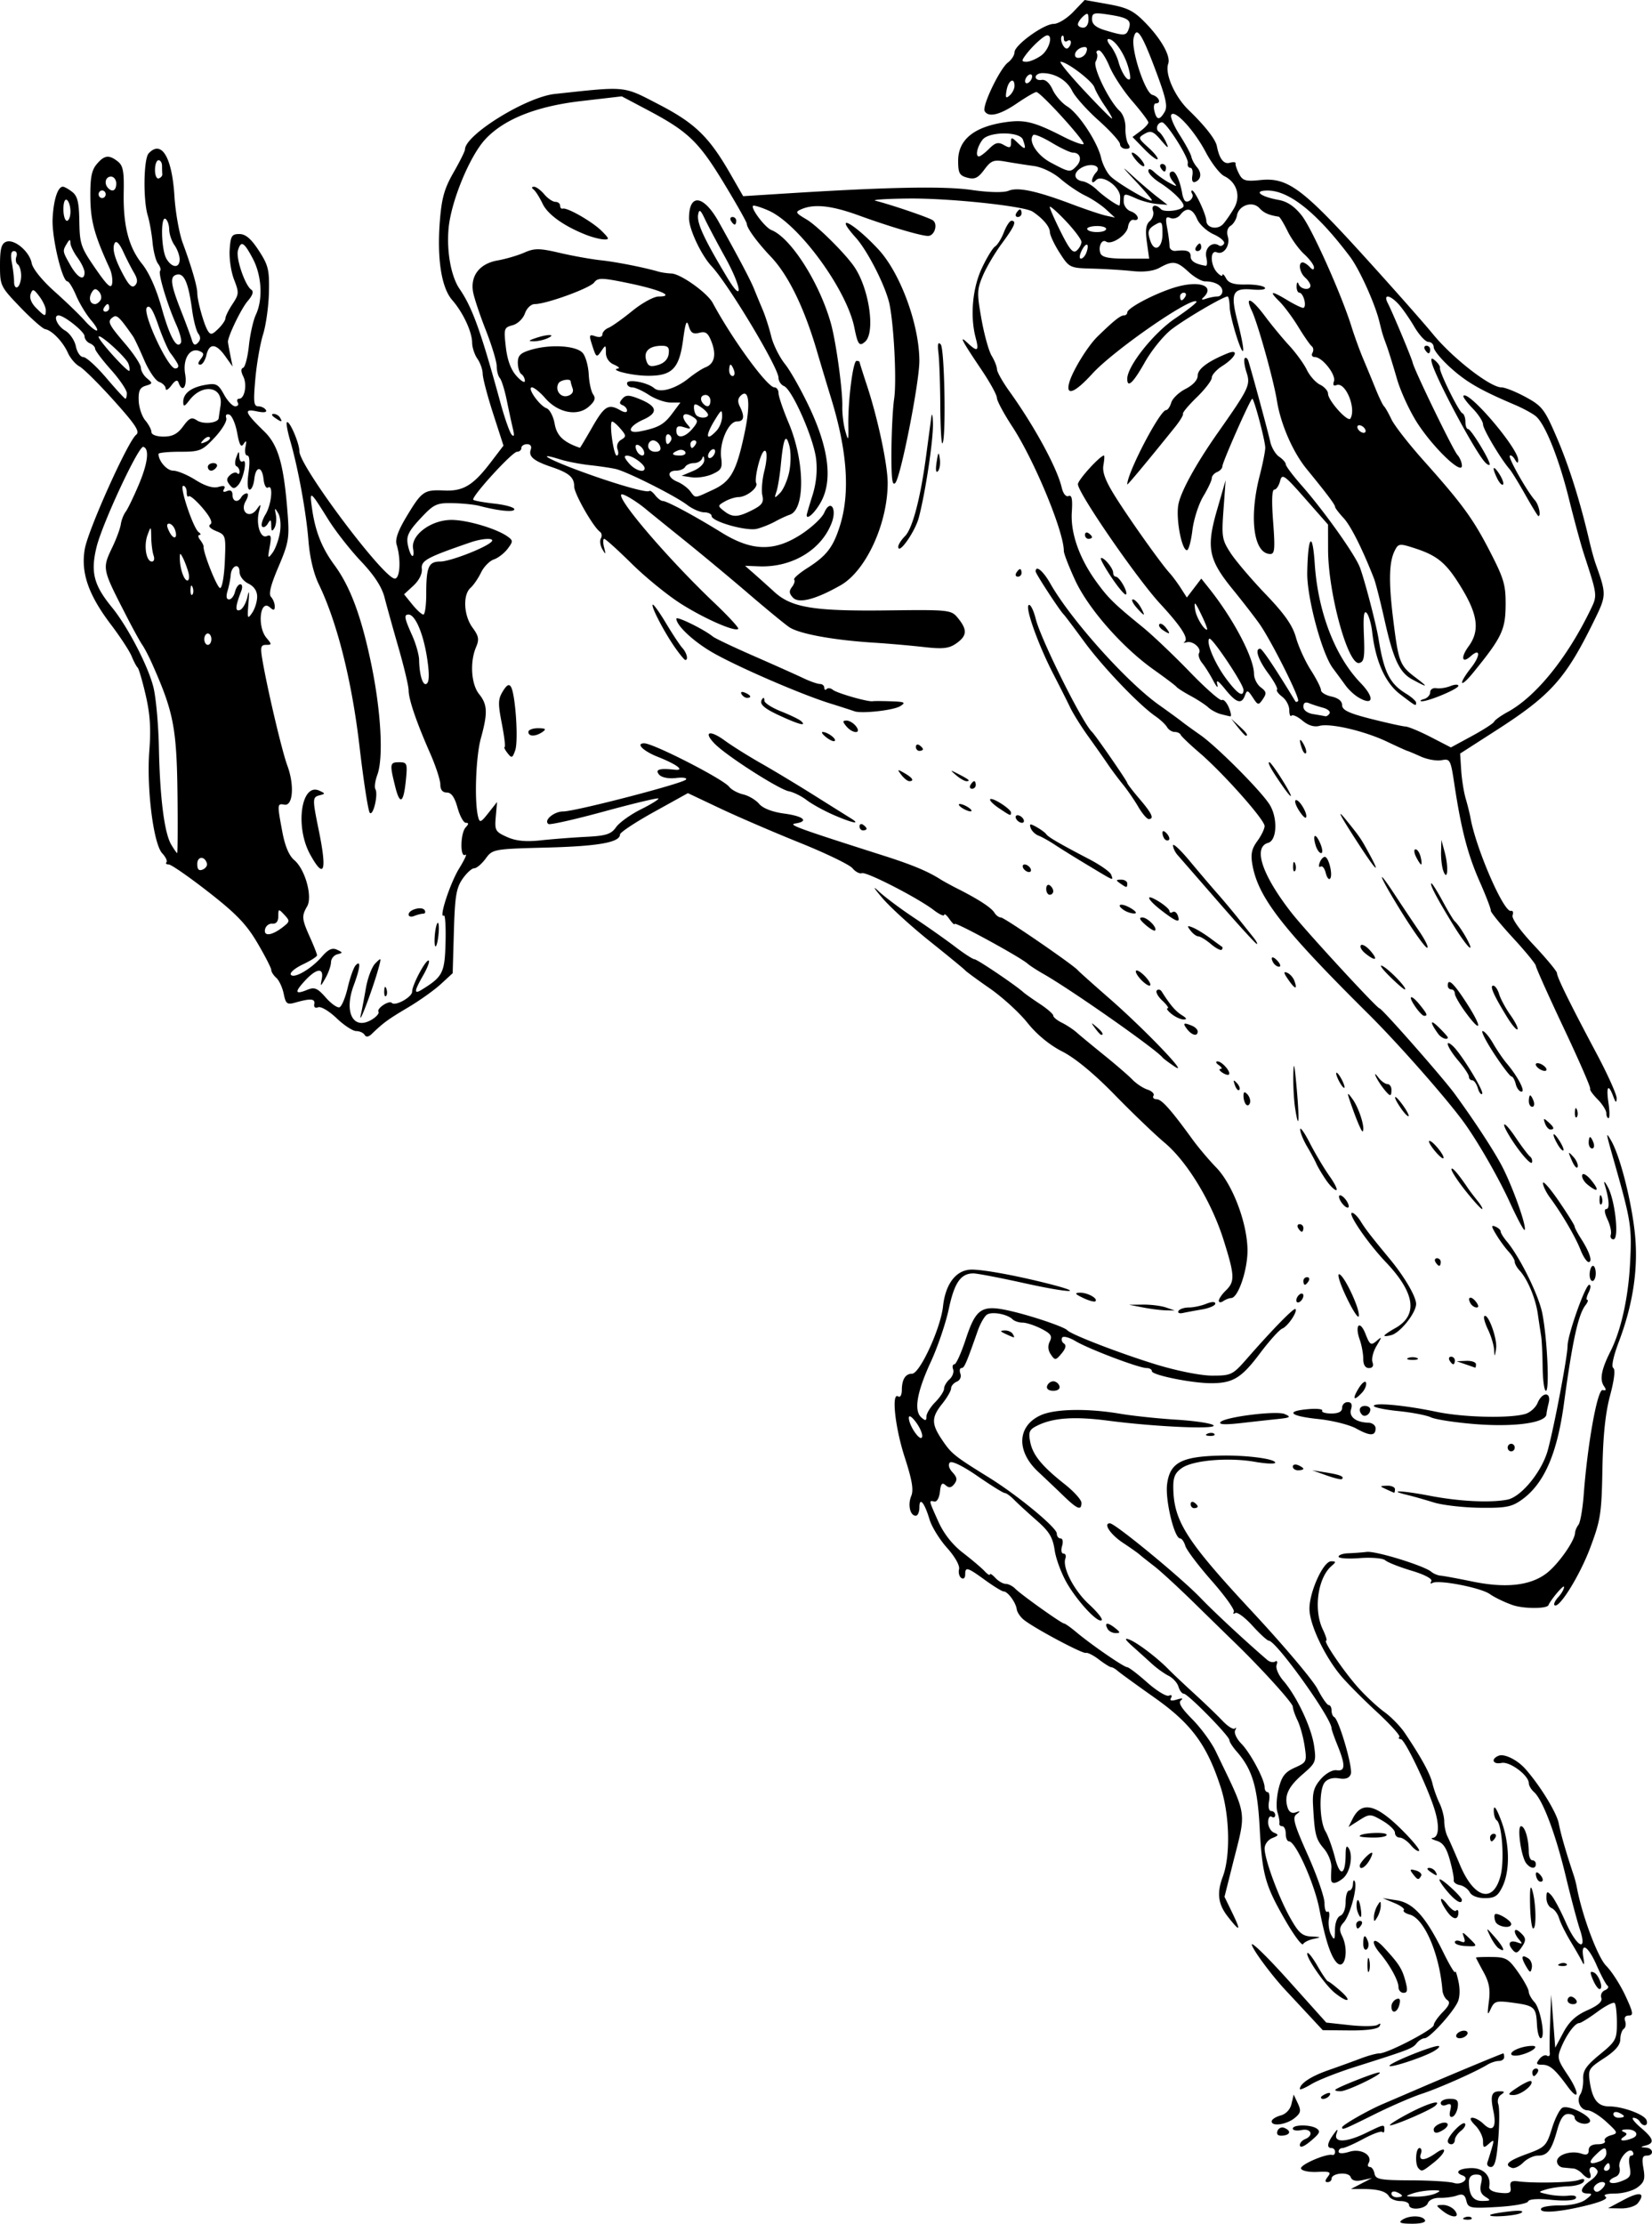 <?xml version="1.0"?>
<svg xmlns="http://www.w3.org/2000/svg" version="1.0" width="688.778" height="926.706" viewBox="0 0 688.778 926.706">
  <path d="M584.546 925.152c2.883-2.002 8.395-2.002 9.546 0 .553.96-1.57 1.568-5.42 1.554-4.628-.018-5.737-.436-4.126-1.554zm26.161-1.078c1.06-.456 2.327-.4 2.815.124.488.525-.38.898-1.928.83-1.71-.076-2.059-.45-.887-.954zm-9.358-2.817c-2.795-2.271-2.79-2.318.274-2.367 1.719-.027 3.948 1.015 4.953 2.317 2.496 3.23-1.268 3.267-5.227.05zm20.037 1.738c.336-.319 3.84-.952 7.786-1.408 4.386-.507 6.384-.291 5.14.555-1.904 1.295-14.256 2.11-12.926.853zm21.235-2.684c.408-.71 3.995-1.263 7.97-1.23 4.322.037 8.572-.951 10.573-2.457 2.715-2.043 2.869-2.518.816-2.518-3.639 0-3.115-2.38 1.188-5.41 2.046-1.44 3.328-3.297 2.851-4.127-1.407-2.446-4.022-1.722-3.1.859 1.024 2.869-.736 3.093-3.232.413-1-1.075-2.62-2.032-3.598-2.127-.979-.095-2.936-.28-4.35-.413-1.414-.132-2.57-1.292-2.57-2.577 0-2.797 5.921-4.672 10.175-3.222 2.195.749 3.043.348 3.043-1.435 0-1.602 1.325-2.474 3.759-2.474 2.067 0 3.396-.629 2.954-1.398-.443-.77.673-1.814 2.479-2.321 3.165-.89 3.098-1.093-1.853-5.638-2.824-2.594-6.313-4.745-7.752-4.78-3.1-.076-4.86-4.027-3.024-6.79.714-1.074 1.217-3.91 1.118-6.301-.143-3.453 1.287-5.552 6.944-10.187 6.712-5.498 7.125-6.26 7.125-13.14 0-4.016-.415-7.747-.921-8.292-.507-.544-3.765 1.113-7.241 3.682-3.476 2.57-6.88 4.672-7.565 4.672-1.751 0-5.227 4.7-7.483 10.119-1.767 4.246-1.56 5.123 2.726 11.535 5.02 7.511 4.873 11.502-.17 4.614-5.178-7.072-7.34-8.911-10.474-8.911-2.5 0-2.704-.399-1.197-2.35.998-1.292 2.445-1.93 3.215-1.42.77.512 1.278-.028 1.129-1.2-.15-1.172-.078-7.101.16-13.176l.434-11.046.842 11.046.843 11.045 3.375-6.324c2.43-4.555 5.228-7.147 10-9.268 4.504-2 6.372-3.659 5.83-5.176-.438-1.227.239-2.658 1.504-3.18 1.266-.522 1.75-1.382 1.077-1.913-.673-.53-2.703-4.336-4.51-8.459-3.612-8.24-6.779-10.046-5.532-3.155.452 2.498.308 3.335-.34 1.972-.618-1.302-2.845-5.207-4.948-8.679-2.103-3.471-4.276-7.843-4.83-9.716-.552-1.872-1.97-3.803-3.151-4.29-1.181-.486-2.147-2.378-2.147-4.203 0-2.821.303-2.992 2.027-1.14 1.115 1.198 3.807 6.22 5.981 11.158 4.628 10.51 9.214 12.877 5.933 3.063-1.088-3.254-3.773-13.373-5.966-22.485-4.2-17.45-9.522-31.51-13.151-34.746-1.192-1.063-2.168-2.71-2.168-3.662 0-3.273-7.922-9.179-11.365-8.472-3.63.746-4.599-1.608-1.234-2.996 2.366-.975 7.823 1.716 11.179 5.513 6.188 7.002 13.075 18.262 13.918 22.754.807 4.304 3.072 12.143 6.244 21.609.436 1.302 1.006 3.511 1.266 4.91 2.208 11.859 8.7 29.202 12.27 32.779 2.264 2.269 5.853 7.854 7.975 12.41 3.258 6.995 3.487 8.284 1.473 8.284-1.493 0-2.076.866-1.558 2.316.455 1.274.196 2.736-.577 3.25-.772.512-1.425 2.488-1.45 4.39-.033 2.39-2.129 4.814-6.793 7.857-6.394 4.172-6.701 4.693-5.9 10.003 1.086 7.184 3.362 10.054 7.975 10.054 5.664 0 14.801 3.355 15.656 5.748.88 2.464-1.453 2.931-2.814.564-.5-.868-1.695-1.57-2.657-1.56-.962.009.398 1.836 3.024 4.059 5.387 4.561 5.934 6.411 2.203 7.459-2.448.687-2.448.73 0 .904 3.168.226 3.448 3.34.3 3.34-1.783 0-2.07 1.143-1.338 5.334.773 4.427.354 5.77-2.463 7.89-1.867 1.405-6.057 2.565-9.31 2.578-3.672.015-5.192.518-4.008 1.325 1.22.832-1.952 2.223-8.812 3.863-11.326 2.71-19.24 3.146-18.002.993zm26.474-10.57c-1.33-1.43-5.426 1.185-4.467 2.853.658 1.144 1.618 1.077 3.066-.214 1.16-1.033 1.79-2.22 1.401-2.638zm10.364-6.889c-.493-2.647-.212-4.525.676-4.525.835 0 1.126-.682.647-1.516-1.443-2.509-6.355 3.155-5.562 6.414.437 1.796-.21 3.336-1.65 3.93-4.439 1.83-2.39 3.639 2.18 1.927 4.002-1.499 4.45-2.25 3.709-6.23zm-8.26.209c0-.868-.291-1.578-.647-1.578-.356 0-1.056.71-1.556 1.578-.499.868-.207 1.578.648 1.578.856 0 1.555-.71 1.555-1.578zm-3.791-2.536c1.277-.527 2.323-1.947 2.323-3.156 0-2.975-1.021-2.769-4.745.958-3.117 3.12-2.085 4.056 2.422 2.198zm13.21-9.464c3.162-1.304 1.43-3.808-2.529-3.655-1.89.073-2.392.478-1.216.98 1.69.722 1.69 1.068 0 2.218-2.355 1.604.206 1.916 3.745.457zm-3.544-9.133c0-.341-.991-1.03-2.203-1.529-1.211-.5-2.203-.22-2.203.62 0 .841.992 1.529 2.203 1.529 1.212 0 2.203-.28 2.203-.62zm-89.59 36.912c0-.868-1.62-1.578-3.6-1.578-1.979 0-4.127-.887-4.773-1.972-1.285-2.159-4.675-3.064-11.455-3.058l-4.407.004 4.407-2.288 4.406-2.289-4.071.896c-2.719.597-4.33.173-4.847-1.277-.84-2.352-7.972-1.725-7.972.7 0 .767-.742 1.395-1.649 1.395-1.166 0-1.132-.67.115-2.284 1.497-1.937.825-2.236-4.435-1.972-3.41.17-6.454-.459-6.765-1.399-.517-1.561 10.527-6.348 13.1-5.678.607.158 1.102-.423 1.102-1.29 0-.869-.66-1.579-1.468-1.579-2.09 0-1.819-2.067.738-5.615 1.839-2.554 2.057-2.604 1.311-.302-1.233 3.804 4.128 3.619 12.43-.43 7.512-3.66 7.551-3.667 7.551-1.28 0 1.013-.385 1.427-.857.92-.471-.506-4.037.796-7.924 2.894-3.887 2.097-7.797 3.813-8.69 3.813-.892 0-1.622.66-1.622 1.468 0 .892 1.791.916 4.567.06 4.829-1.487 9.802 1.507 7.924 4.772-.503.874-.263 1.59.533 1.59s1.674 1.242 1.951 2.761c.44 2.406 2.394 2.768 15.162 2.81 8.062.025 16.132.514 17.932 1.086 3.336 1.058 6.821-1.99 3.596-3.145-3.465-1.24-1.602-2.89 3.437-3.044 5.232-.16 8.57 3.2 7.705 7.752-.24 1.264 1.456 2.227 4.474 2.538 4.016.414 4.781.003 4.406-2.367-.354-2.23.361-2.764 3.217-2.399 6.725.86 22.03.532 25.173-.54 2.083-.71 2.77-.483 2.095.69-.552.961-3.444 1.818-6.426 1.905-2.981.086-7.073.662-9.092 1.278-3.66 1.117-3.657 1.125.802 2.106 2.461.542 6.243.776 8.404.521 2.314-.272 3.56.18 3.03 1.1-.534.93-4.645 1.188-10.138.637-5.682-.57-9.43-.314-9.734.664-.271.875-5.996 1.911-12.721 2.302-11.436.665-12.28.498-13.028-2.577-.616-2.53-1.514-3.033-3.902-2.184-1.707.606-4.95 1.044-7.208.974-2.339-.074-4.461.865-4.93 2.18-.92 2.57-7.855 3.216-7.855.731zm31.82-3.356c-1.92-1.2-2.44-2.772-1.808-5.475.716-3.067.318-3.792-2.08-3.792-1.944 0-2.965 1.042-2.965 3.027 0 5.598 1.72 8.019 5.665 7.97 3.46-.043 3.589-.23 1.188-1.73zm-34.758-.42c0-.341-.992-1.029-2.203-1.528-1.212-.5-2.203-.22-2.203.62s.991 1.528 2.203 1.528c1.211 0 2.203-.279 2.203-.62zm13.952-.958c2.495-1.151 2.273-1.349-1.468-1.31-2.424.026-6.059.615-8.078 1.31-3.338 1.149-3.205 1.268 1.469 1.31 2.827.026 6.462-.564 8.077-1.31zm78.576 2.607c6.633-3.532 9.17-2.927 5.834 1.391-1.001 1.296-4.13 2.273-7.115 2.22l-5.328-.092 6.61-3.52zM591.4 903.587c-1.514-1.627-1.156-8.416.443-8.416.783 0 1.042 1.065.577 2.367-1.104 3.092 1.593 3.012 6.13-.181 5.133-3.613 4.51-.33-.726 3.83-4.814 3.823-5.026 3.902-6.424 2.4zm39.011-.143c-3.5-1.253-1.718-2.917 6.23-5.82 7.597-2.774 8.165-3.356 10.434-10.695 1.32-4.27 3.327-8.145 4.462-8.612 2.926-1.207 12.97 4.162 11.248 6.012-1.555 1.671-6.273.204-6.273-1.95 0-.775-1.217-1.41-2.705-1.41-1.912 0-3.247 1.966-4.557 6.707-2.329 8.428-4.011 10.651-8.062 10.651-1.768 0-4.51 1.297-6.094 2.882-1.583 1.584-3.69 2.59-4.683 2.235zm-10.24-2.356c.379-1.084 1.206-3.742 1.837-5.904 1.028-3.522.896-3.708-1.267-1.78-2.11 1.881-2.415 1.738-2.415-1.134 0-1.808-1.446-4.735-3.214-6.505-2.07-2.071-2.503-3.217-1.218-3.217 1.099 0 3.165 1.135 4.591 2.521 3.853 3.746 5.604 1.575 4.184-5.187-1.393-6.637-.822-8.39 2.72-8.355 2.007.02 2.09.291.434 1.418-1.154.785-1.646 2.527-1.125 3.984.508 1.424.507 7.886-.002 14.36-.694 8.815-1.465 11.772-3.07 11.772-1.18 0-1.835-.888-1.456-1.973zm-78.218-7.233c0-.826.992-1.91 2.203-2.41 3.72-1.534 2.529-4.598-1.468-3.777-2.02.415-3.672.142-3.672-.605 0-1.714 7.448-1.74 9.948-.036 1.448.987 1.282 1.82-.734 3.681-3.953 3.65-6.277 4.815-6.277 3.147zm61.686-1.542c0-2.145 6.105-8.466 7.122-7.374.523.563-.204 1.93-1.617 3.04-1.412 1.11-2.568 2.827-2.568 3.816 0 .989-.66 1.798-1.468 1.798-.808 0-1.47-.576-1.47-1.28zm-71.027-4.248c.424-1.189 1.709-1.776 2.854-1.304 2.98 1.23 2.566 2.966-.773 3.236-1.862.15-2.585-.52-2.081-1.932zm65.152-.615c0-1.75 4.518-3.73 5.675-2.487.467.502-.123 1.573-1.311 2.38-2.747 1.866-4.364 1.906-4.364.107zm-38.186-.925c0-.906 10.697-7.033 16.89-9.675 2.423-1.034 9.363-4.014 15.421-6.622 13.462-5.796 34.38-14.491 34.882-14.5.202-.002.367.705.367 1.573s-1 1.578-2.223 1.578c-1.222 0-3.37.7-4.773 1.556-4.978 3.038-20.28 9.82-27.421 12.151-3.986 1.302-12.836 5.14-19.666 8.531-12.961 6.433-13.477 6.64-13.477 5.408zm-29.374-2.467c0-.798 1.658-1.897 3.684-2.444 2.27-.612 4.032-2.48 4.59-4.867l.905-3.875 1.713 3.655c1.456 3.105 1.263 4.024-1.285 6.115-3.34 2.741-9.607 3.665-9.607 1.416zm56.582-3.039c8.344-4.454 14.698-6.348 11.639-3.47-1.796 1.69-16.709 8.155-18.811 8.155-.881 0 2.346-2.108 7.172-4.685zm17.88-1.56c.617-2.535.26-3.05-1.584-2.288-1.311.54-2.38.196-2.38-.766 0-.96 1.698-1.747 3.773-1.747 3.039 0 3.683.668 3.305 3.427-.258 1.885-1.243 3.7-2.19 4.035-1.096.387-1.431-.578-.924-2.661zm-53.9-5.42c0-.342 1.025-1.044 2.279-1.56 1.307-.54 1.896-.275 1.382.62-.863 1.499-3.662 2.217-3.662.94zm82.046-4.205c2.716-1.78 5.226-2.927 5.577-2.55 1.31 1.408-4.235 5.796-7.317 5.79-2.724-.005-2.465-.486 1.74-3.24zm-90.859.74c0-2.264 4.6-5.304 11.86-7.84 4.383-1.53 10.46-3.733 13.505-4.896 3.046-1.163 6.552-2.115 7.793-2.115 3.455 0 22.65-9.996 22.678-11.811.014-.88 1.703-3.31 3.752-5.4 2.704-2.756 3.229-4.129 1.914-5.002-.997-.662-1.92-2.503-2.05-4.09-1.262-15.285-7.568-29.886-13.623-31.538-1.855-.507-2.973-1.35-2.484-1.876.489-.525-1.298-1.863-3.97-2.973l-4.86-2.019 5.875.903c6.937 1.067 12.164 6.912 19.453 21.754 2.622 5.337 4.837 8.995 4.924 8.127.086-.868.696.885 1.355 3.895.728 3.323.601 6.731-.324 8.678-2.19 4.611-11.743 15.04-13.777 15.04-.949 0-2.457.949-3.353 2.107-1.662 2.153-3.018 2.672-25.784 9.88-7.205 2.28-15.301 5.475-17.992 7.099-2.69 1.623-4.892 2.558-4.892 2.077zm14.81.279c1.012-1.076 16.654-7.242 18.236-7.19 2.666.088-13.157 7.81-16.033 7.825-1.549.008-2.54-.278-2.203-.635zm82.125-7.24c0-.868.7-1.578 1.555-1.578.856 0 1.147.71.648 1.578-.5.868-1.2 1.578-1.555 1.578-.357 0-.648-.71-.648-1.578zm-59.42-2.949c1.758-1.744 17.777-8.119 20.187-8.033.98.034.129 1.024-1.89 2.198-4.736 2.754-20.146 7.668-18.298 5.835zm50.608-4.727c0-1.446 4.861-3.309 8.738-3.348 3.232-.033-.026 2.566-4.7 3.75-2.22.562-4.038.381-4.038-.402zm-22.765-8.103c.499-.868 1.899-1.578 3.11-1.578 1.212 0 1.795.71 1.296 1.578-.5.867-1.9 1.577-3.11 1.577-1.213 0-1.796-.71-1.296-1.577zm33.503-4.171c-.35-7.238-1.024-7.84-10.138-9.067-6.778-.912-7.631-.672-9.12 2.565-1.387 3.019-1.51 2.543-.789-3.073.656-5.104.13-7.962-2.262-12.32-1.714-3.12-3.116-5.81-3.115-5.978 0-.167 2.957-.278 6.57-.245 5.909.052 7.015.689 10.974 6.311 2.422 3.44 4.422 7.09 4.444 8.113.023 1.023 1.098 2.995 2.39 4.383 2.566 2.757 4.707 15.064 2.618 15.052-.712-.003-1.42-2.587-1.572-5.741zm-96.186-5.01c-3.78-4.063-7.541-8.098-8.36-8.966-5.87-6.226-14.064-17.253-14.344-19.304-.186-1.362 6.723 5.393 15.353 15.01l15.692 17.486 9.797 1.07c5.388.588 10.613.528 11.61-.134 1.164-.773 1.437-.552.763.619-.654 1.138-5.288 1.781-12.343 1.715l-11.296-.108-6.872-7.388zm35.512-2.485c0-1.209.916-2.576 2.036-3.038 1.43-.589 1.817.067 1.298 2.198-.85 3.494-3.334 4.12-3.334.84zm73.435-2.536c0-.868.622-1.578 1.382-1.578.76 0 1.79.71 2.29 1.578.499.868-.123 1.578-1.382 1.578-1.26 0-2.29-.71-2.29-1.578zm-97.07-3.156c-4.179-3.354-12.453-15.404-11.374-16.563.372-.4 2.288 2.079 4.257 5.509 1.97 3.43 3.911 6.258 4.315 6.286.404.028 2.717 1.796 5.14 3.93 5.193 4.574 3.204 5.287-2.338.838zm26.572-2.422c0-2.63-3.59-9.18-7.699-14.049-4.226-5.007-2.927-7.327 1.457-2.602 6.415 6.914 7.75 8.988 9.139 14.187 1.024 3.839.854 4.886-.796 4.886-1.156 0-2.101-1.09-2.101-2.422zm81.078-3.025c-1.323-3.12-1.254-3.71.354-3.046 2.135.88 4.214 6.915 2.383 6.915-.603 0-1.834-1.74-2.737-3.869zm-94.01-6.387c.03-2.604.36-3.478.731-1.942.373 1.535.348 3.665-.054 4.733-.402 1.069-.707-.187-.677-2.791zm66.07.688c-2.205-3.828-1.81-5.056 1.024-3.175 1.066.708 1.708 2.469 1.426 3.913-.434 2.228-.804 2.117-2.45-.738zm-79.323-1.94c-2.382-3.084-4.453-9.73-6.8-21.818-2.083-10.736-9.921-28.213-12.653-28.213-.748 0-1.36-1.42-1.36-3.155 0-1.736-.662-3.156-1.47-3.156-.807 0-1.337-.533-1.177-1.184.16-.65-.205-2.746-.81-4.656-.606-1.91-.38-6.35.5-9.867 1.277-5.092 2.643-6.86 6.713-8.688 4.974-2.232 5.084-2.473 4.116-8.975-.547-3.674-1.877-8.498-2.956-10.719-1.078-2.22-1.965-4.795-1.97-5.72-.008-1.525-13.098-15.968-24.243-26.75a5522.4 5522.4 0 01-16.609-16.217c-6.711-6.576-14.312-13.573-16.89-15.55-2.578-1.977-5.348-4.175-6.156-4.884-.808-.71-3.882-2.88-6.83-4.822-5.274-3.474-8.466-8.202-5.537-8.202 2.158 0 29.8 22.752 37.846 31.15 5.608 5.854 18.72 18.032 27.78 25.804 1.02.875 2.5 1.162 3.288.639.801-.532 1.06.093.587 1.417-.478 1.339.763 4.233 2.853 6.655 5.572 6.455 11.7 19.467 12.785 27.143.92 6.514.706 7.05-4.666 11.688-6.118 5.282-7.855 8.992-6.444 13.768.593 2.007 1.775 2.777 3.403 2.218 2.06-.708 2.122-.573.36.767-1.797 1.367-1.041 4.076 4.776 17.111 3.8 8.518 6.91 17.482 6.908 19.92 0 2.438.564 4.057 1.255 3.598.69-.459.955.856.588 2.922-.368 2.066.038 5.062.902 6.658 1.357 2.509 1.576 2.23 1.615-2.057.026-2.918.951-5.333 2.247-5.868 1.288-.53 2.203-2.895 2.203-5.691 0-2.631.661-4.784 1.47-4.784.807 0 1.52-1.242 1.584-2.76.064-1.52.433-1.927.82-.907 1.043 2.746-2.142 14.205-4.717 16.972-1.692 1.817-1.86 3.15-.696 5.49 3.198 6.418 1.005 15.409-2.615 10.722zm93.47.963c1.06-.456 2.327-.4 2.815.125.488.524-.38.897-1.927.828-1.711-.075-2.06-.45-.888-.953zm-19.83-5.95c-2.163-2.602-.986-4.107 2.258-2.888 1.974.743 2.084.517.59-1.213-2.585-2.994-2.292-5.444.367-3.072 2.68 2.389 2.735 3.386.368 6.703-1.52 2.128-2.138 2.21-3.584.47zm-62.142-2.346c0-3.81.817-4.195 1.982-.933.455 1.274.195 2.736-.577 3.249-.773.513-1.405-.53-1.405-2.316zm56.355 1.793c-.865-.604-2.425-2.873-3.466-5.042-1.793-3.736-1.683-3.706 2.064.57 3.855 4.397 4.571 6.683 1.402 4.472zm-88.937-11.75c-8.405-14.632-9.547-18.797-10.626-38.748-.91-16.826-3.121-24.109-9.538-31.402-1.686-1.917-3.065-4.066-3.065-4.776 0-1.73-17.325-19.354-19.026-19.354-.736 0-1.726-1.312-2.2-2.916-.473-1.604-2.335-3.653-4.137-4.552-1.802-.9-4.93-3.147-6.949-4.993-2.019-1.846-5.654-5.126-8.077-7.289-3.068-2.738-3.514-3.606-1.47-2.858 3.272 1.196 11.553 7.439 16.347 12.322 1.72 1.752 6.622 6.381 10.894 10.286 4.271 3.906 9.572 9.006 11.78 11.334 2.208 2.329 4.517 3.749 5.13 3.156.614-.592.666-.233.115.8-.551 1.032.601 3.517 2.56 5.522 3.833 3.924 9.72 14.958 9.72 18.219 0 1.097.57 1.995 1.265 1.995.696 0 .95 1.776.563 3.945-.41 2.303-.019 3.945.938 3.945.902 0 1.64.752 1.64 1.671 0 .92-.66 1.232-1.468.696-.808-.536-1.47.51-1.47 2.323 0 1.814 1.098 3.751 2.44 4.304 2.087.86 1.98 1.187-.735 2.267-1.76.7-3.173 2.626-3.173 4.327 0 4.542 5.865 20.425 10.704 28.988 3.538 6.261 5 7.53 8.882 7.71 4.032.187 4.161.312.976.948-2.02.404-4.056 1.398-4.527 2.211-.47.813-3.842-3.724-7.493-10.08zm70.768 9.317c0-.753 1.065-.93 2.367-.393 1.78.733 2.128.307 1.405-1.716-.85-2.379-.613-2.352 2.04.227 3.814 3.709 3.829 3.674-1.406 3.444-2.423-.106-4.406-.81-4.406-1.562zm-94.6-10.62c-4.137-5.282-4.72-9.85-2.137-16.739 3.258-8.691 2.866-25.646-.86-37.17-5.754-17.793-12.217-26.546-27.64-37.432-7.455-5.262-14.354-10.269-15.33-11.125-.975-.856-2.195-1.556-2.71-1.556-.515 0-2.813-1.436-5.107-3.19-2.293-1.755-4.745-2.997-5.447-2.761-1.35.453-21.275-10.158-25.83-13.756-1.475-1.165-2.826-3.172-3.002-4.459-.385-2.821-3.748-7.392-5.437-7.392-.669 0-4.154-2.13-7.744-4.734-7.488-5.43-8.306-5.653-8.306-2.274 0 1.37-.708 1.99-1.597 1.4-.878-.583-1.311-2.232-.963-3.664.371-1.523-1.707-5.216-5.006-8.895-3.101-3.46-6.383-8.777-7.292-11.814-2.12-7.086-4.235-9.607-4.235-5.05 0 1.91-.682 3.472-1.515 3.472-2.374 0-3.409-4.569-1.873-8.266 1.038-2.5.34-6.616-2.73-16.087-4.065-12.546-5.634-27.303-2.695-25.352.816.542 1.48-.645 1.492-2.668.027-4.44 1.498-6.8 4.238-6.8 3.247 0 11.945-18.896 12.936-28.102 1.022-9.496 5.563-15.29 11.983-15.29 5.006 0 18.227 2.416 31.474 5.752 16.907 4.258 9.739 4.167-9.64-.122-10.067-2.229-19.59-4.052-21.16-4.052-5.256 0-7.927 3.855-10.25 14.791-1.258 5.93-4.631 15.856-7.495 22.058-5.84 12.65-7.149 20.332-3.95 23.184 1.684 1.502 2.122 1.421 2.122-.393 0-1.256 1.652-3.952 3.672-5.99 2.02-2.039 3.672-4.561 3.672-5.605 0-1.044 1.021-2.81 2.27-3.923 1.248-1.113 1.93-2.975 1.514-4.138-.415-1.163-.174-2.114.536-2.114s2.836-4.702 4.727-10.449c4.256-12.94 6.683-14.489 18.488-11.797 9.024 2.057 22.657 6.674 23.87 8.084 1.495 1.738 22.017 9.648 36.84 14.2 8.827 2.71 18.792 4.696 23.57 4.696 7.95 0 8.532-.29 14.69-7.331 10.481-11.983 19.385-21.073 19.997-20.416.983 1.056-3.185 7.225-5.503 8.144-1.213.482-5.397 5.128-9.296 10.325-7.71 10.275-11.248 12.434-20.375 12.434-8.028 0-24.675-3.378-24.675-5.007 0-.718-.985-1.305-2.19-1.305-3.202 0-24.2-7.956-29.701-11.254-2.596-1.556-5.086-2.195-5.532-1.42-.446.776-.096 1.885.777 2.465 1.054.7.708 2.1-1.026 4.159-2.44 2.897-2.736 2.925-4.445.414-1.228-1.805-1.376-3.601-.448-5.463 1.125-2.258.459-3.244-3.584-5.305-2.73-1.392-6.22-2.531-7.754-2.531-1.534 0-3.417-.618-4.184-1.374-2.218-2.184-8.583-3.348-10.684-1.953-1.057.702-2.77 3.69-3.806 6.64-4.894 13.928-5.635 15.622-6.83 15.622-.704 0-.901 1.06-.439 2.354.48 1.343-.17 2.77-1.514 3.324-1.296.534-2.357 1.783-2.358 2.775 0 .992-1.653 3.867-3.671 6.388-4.605 5.753-4.604 8.412.005 15.228 3.818 5.645 5.103 6.674 19.328 15.471 11.976 7.408 28.401 20.945 28.401 23.41 0 1.13.706 2.057 1.568 2.057.9 0 1.17 1.345.635 3.155-.522 1.77-.264 3.156.59 3.156.837 0 1.19.925.787 2.056-1.343 3.76 3.596 13.323 9.849 19.073 3.395 3.122 5.783 6.095 5.307 6.606-1.38 1.483-9.549-7.107-14.262-14.998-2.38-3.983-4.78-10.3-5.337-14.038-.823-5.529-2.25-7.88-7.65-12.61-3.65-3.197-7.855-7.055-9.343-8.574-1.488-1.519-3.221-2.761-3.852-2.761-.63 0-5.738-3.175-11.352-7.055-6.1-4.216-10.742-6.478-11.537-5.624-.796.855-.344 2.49 1.122 4.066 1.909 2.05 2.073 3.128.739 4.854-1.248 1.615-2.232 1.758-3.616.524-1.47-1.31-2.01-.686-2.376 2.742-.268 2.515-1.269 4.266-2.31 4.043-2.378-.511-2.416-.699 1.666 8.383 2.27 5.053 5.866 9.614 10.232 12.98 3.703 2.853 7.745 6.277 8.983 7.607 1.239 1.33 2.252 1.963 2.252 1.405s1.038.101 2.308 1.465c1.27 1.364 3.205 2.48 4.301 2.48s2.867.887 3.934 1.972c2.455 2.495 19.278 14.484 20.413 14.548.467.026 2.78 1.665 5.14 3.642 6.296 5.272 19.785 14.552 21.152 14.552.65 0 4.39 2.849 8.312 6.331 3.922 3.482 7.994 5.976 9.048 5.541 1.124-.463 1.506-.075.923.939-.671 1.166.14 1.383 2.494.667 2.103-.64 2.772-.522 1.685.297-1.297.977.03 3.213 4.722 7.957 3.59 3.63 7.98 9.632 9.755 13.34 13.453 28.096 12.84 23.995 7.04 47.09l-3.397 13.522 3.2 6.596c3.81 7.853 3.367 8.29-1.762 1.742zM381.981 592.8c-1.777-2.427-3.055-3.24-3.055-1.944 0 3.233 4.84 10.209 5.533 7.975.317-1.022-.798-3.736-2.478-6.03zm183.47 209.273c0-.868.7-1.578 1.556-1.578.855 0 1.147.71.648 1.578-.5.868-1.2 1.578-1.556 1.578-.356 0-.647-.71-.647-1.578zm58.016-1.353c-.443-1.24-.516-2.566-.162-2.946.882-.947 6.77 2.546 6.77 4.016 0 2.162-5.788 1.224-6.608-1.07zm14.474-6.931c-.139-6.854.154-8.66.96-5.918 1.526 5.181 1.758 15.78.347 15.78-.609 0-1.197-4.438-1.307-9.862zm-65.101 5.128c0-1.302.64-3.432 1.424-4.734 1.265-2.104 1.423-2.104 1.423 0 0 1.302-.64 3.432-1.423 4.734-1.266 2.104-1.424 2.104-1.424 0zm30.43-2.432c-3.413-4.894-3.217-7.206.234-2.763 1.489 1.915 3.12 3.04 3.623 2.498.505-.542.917-.198.917.763 0 3.38-2.23 3.148-4.773-.498zm-37.269.117c-.454-1.273-.543-3.226-.197-4.34.347-1.113.978-.071 1.404 2.316.83 4.66.145 5.81-1.207 2.024zm37.134-8.73c-2.16-2.604-3.425-4.712-2.813-4.684 1.36.06 9.19 7.348 9.19 8.553 0 2.154-2.78.467-6.377-3.87zm9.645.69c-.706-1.357-2.556-2.694-4.112-2.972-1.555-.277-2.699-1.179-2.542-2.003.157-.823-.573-4.62-1.622-8.436-1.39-5.058-2.86-7.226-5.425-7.997-1.936-.583-2.741-1.13-1.79-1.216 2.654-.242 2.97-5.024.79-11.992-3.032-9.695-12.41-29.191-14.04-29.191-.799 0-1.063-.419-.588-.93.476-.51-3.87-5.304-9.66-10.65-5.789-5.348-12.512-12.14-14.94-15.094-6.64-8.08-12.633-20.738-12.883-27.213-.268-6.957 5.711-20.298 9.066-20.226 2.076.045 2.09.267.119 1.973-5.759 4.984-7.57 18.242-3.616 26.458 1.232 2.56 1.861 4.656 1.398 4.656-1.437 0 7.503 13.083 13.477 19.724 3.124 3.471 7.986 7.98 10.804 10.019 2.82 2.04 6.631 5.945 8.47 8.679 6.884 10.228 10.6 17.01 11.551 21.08.539 2.306 1.865 6.016 2.947 8.243 1.082 2.228 1.971 5.657 1.976 7.622.005 1.964.63 4.804 1.387 6.311.758 1.507 3.082 6.805 5.165 11.772 5.948 14.182 13.99 16.22 16.976 4.302 1.623-6.474.523-21.466-1.682-22.93-.701-.465-1.239-2.402-1.195-4.304.052-2.222 1.147-.64 3.067 4.433 3.552 9.382 3.79 20.83.572 27.516-1.908 3.963-3.23 4.831-7.355 4.831-3.034 0-5.54-.978-6.315-2.466zm-57.765-5.03c-.086-.65-.05-2.99.08-5.2.132-2.275-1.233-5.743-3.15-7.996-3.376-3.97-3.83-5.81-4.498-18.234-.277-5.138.434-7.48 3.246-10.697 2.073-2.37 4.87-3.931 6.593-3.678 3.651.537 3.743-2.085.366-10.404-1.365-3.36-2.486-6.556-2.491-7.1-.043-4.319-23.107-36.494-26.16-36.494-.627 0-3.694-2.811-6.817-6.247-3.122-3.435-6.333-5.81-7.134-5.279-.801.532-1.077.306-.611-.502.465-.809-3.692-6.623-9.237-12.92s-10.494-12.846-10.998-14.553c-.505-1.707-1.48-3.103-2.169-3.103-2.41 0-6.259-15.951-5.437-22.533 1.133-9.076 5.958-11.652 22.47-11.995 10.569-.22 22.603 1.348 22.603 2.945 0 .618-3.8.461-8.445-.35-11.027-1.923-25.848-.661-30.475 2.596-2.877 2.025-3.648 3.858-3.56 8.465.261 13.772 5.508 21.955 33.038 51.53 12.981 13.947 25.165 28.376 27.074 32.064 1.909 3.688 4.01 6.706 4.67 6.706.658 0 1.198 1.006 1.198 2.236 0 1.23.498 2.472 1.108 2.761 1.96.93 7.859 21.136 6.93 23.738-.618 1.73-2.172 2.298-4.98 1.823-2.54-.43-4.788.226-5.958 1.74-2.43 3.147-2.183 16.038.39 20.363 1.098 1.846 2.872 6.777 3.94 10.958 2.082 8.138 4.361 7.476 4.444-1.29.033-3.388.417-4.103 1.353-2.516 1.824 3.097.465 10.018-2.43 12.377-2.734 2.228-4.722 2.544-4.953.79zm86.32.132c-.539-.579-.98-1.786-.98-2.683 0-.989.685-.895 1.739.237.955 1.027 1.396 2.234.979 2.682-.418.449-1.2.342-1.738-.236zm-52.288-2.769c-1.421-1.84-1.192-2.091 1.272-1.399 1.653.465 2.643 1.474 2.2 2.243-1.076 1.871-1.444 1.782-3.472-.844zm7.247-.913c-1.323-.92-1.504-1.54-.453-1.554.962-.013 2.157.686 2.656 1.554 1.127 1.959.619 1.959-2.203 0zm-29.374-2.48c0-1.178 3.949-5.41 5.048-5.41.469 0 .026 1.42-.982 3.156-1.722 2.962-4.066 4.262-4.066 2.254zm69.375-1.07c-2.131-2.837-3.856-15.385-2.115-15.385 1.598 0 3.188 5.263 3.218 10.65.011 1.953.681 3.551 1.489 3.551s1.469.71 1.469 1.578c0 2.194-2.281 1.973-4.06-.394zm-48.07-7.486c-1.467-1.741-3.556-3.165-4.642-3.165-1.087 0-1.976-.904-1.976-2.009 0-1.104-2.347-3.366-5.216-5.026-5.043-2.918-5.364-2.924-9.687-.18l-4.471 2.838 1.705-3.424c3.766-7.559 9.63-6.259 20.511 4.548 4.39 4.36 7.636 8.3 7.213 8.756-.424.455-1.97-.597-3.437-2.338zm33.037-3.165c0-.868.7-1.578 1.556-1.578.855 0 1.147.71.647 1.578-.499.867-1.199 1.577-1.555 1.577-.356 0-.648-.71-.648-1.577zm-54.342-.617c0-1.263 10.488-1.878 11.191-.656.403.7-1.95 1.273-5.23 1.273-3.278 0-5.96-.278-5.96-.617zm-105.073-86.274c-1.557-2.706-.162-2.972 2.914-.555 2.382 1.871 2.456 2.238.451 2.238-1.318 0-2.832-.758-3.365-1.683zm168.931-9.967c-3.248-1.103-7.58-3.184-9.627-4.625-3.835-2.7-21.62-6.111-23.982-4.6-.73.467-.909.12-.395-.773.551-.959-2.808-2.74-8.218-4.358-5.034-1.505-9.976-3.455-10.984-4.334-1.008-.88-5.8-1.29-10.648-.914-4.849.377-8.816.108-8.816-.599 0-.706 1.818-1.343 4.039-1.415 2.221-.073 5.691-.33 7.71-.574 3.783-.455 23.912 5.752 26.94 8.307.935.79 2.692 1.51 3.904 1.6 1.211.09 7.16 1.188 13.218 2.438 13.875 2.862 24.113 1.73 30.859-3.412 4.895-3.732 11.789-13.508 11.922-16.906.033-.868.678-2.376 1.431-3.352.754-.976 1.738-6.656 2.186-12.623 1.595-21.22 5.734-44.022 7.896-43.503 1.433.344 1.599-.111.574-1.578-1.922-2.75-1.146-6.966 2.68-14.545 4.34-8.601 7.362-22.012 8.132-36.094.86-15.718.52-17.927-6.587-42.942-3.566-12.55-3.605-12.83-1.21-8.678 3.556 6.164 8.118 23.762 9.721 37.5 1.718 14.716-.455 30.047-6.538 46.13-2.322 6.138-3.236 10.435-2.347 11.026.921.611.424 4.853-1.35 11.515-1.96 7.363-2.92 16.627-3.183 30.69-.346 18.53-.755 21.152-5.11 32.758-4.384 11.685-13.15 25.72-14.893 23.846-.414-.445.318-1.958 1.625-3.363 1.308-1.405 2.378-3.31 2.378-4.233 0-1.203-5.387 5.11-6.515 7.636-.683 1.53-10.28 1.514-14.812-.025zM443.4 623.366a939.017 939.017 0 00-10.572-10.041c-9.225-8.597-8.718-19.142 1.132-23.564 5.924-2.659 19.512-2.906 33.09-.6 5.25.89 15.825 2.006 23.5 2.48 7.673.472 14.6 1.525 15.392 2.34 1.73 1.779-24.148.646-43.759-1.915-14.163-1.85-22.966-1.262-29.586 1.979-3.413 1.67-3.857 2.628-3.101 6.688 1.032 5.544 4.786 10.175 14.422 17.79 3.837 3.033 6.976 6.519 6.976 7.747 0 3.374-1.68 2.723-7.494-2.904zm53.024 3.465c0-.919.661-1.232 1.469-.696.808.537 1.469 1.289 1.469 1.671 0 .383-.661.696-1.469.696s-1.469-.752-1.469-1.67zm101.341-.714c-3.635-1.131-8.505-2.512-10.821-3.068-9.043-2.172-2.47-1.946 9.352.322 12.108 2.322 24.966 2.96 32.14 1.594 5.82-1.107 14.528-11.783 16.937-20.76 2.734-10.193 8.203-39.072 8.203-43.317 0-4.567 7.415-25.483 9.034-25.483.747 0 .648 1.41-.222 3.156-.864 1.735-1.137 3.155-.606 3.155s.196.997-.744 2.214c-3.038 3.933-5.437 14.883-8.964 40.927-2.84 20.964-8.258 33.383-17.476 40.057-4.26 3.085-6.728 3.565-17.59 3.424-6.948-.09-15.608-1.09-19.243-2.221zm-19.827-5.504c-2.803-1.294-2.786-1.362.367-1.467 1.817-.061 3.304.599 3.304 1.467 0 .867-.165 1.528-.367 1.467-.202-.061-1.689-.722-3.304-1.467zm-24.968-5.797l-5.875-2.1 5.875.933c5.784.919 7.69 1.727 6.486 2.75-.336.285-3.255-.427-6.486-1.583zm-13.953-3.621c0-.841.991-1.12 2.203-.62 1.212.499 2.203 1.187 2.203 1.528 0 .34-.991.62-2.203.62-1.212 0-2.203-.688-2.203-1.528zm89.591-7.94c0-.867.66-1.577 1.469-1.577.807 0 1.468.71 1.468 1.577 0 .868-.66 1.578-1.468 1.578-.808 0-1.469-.71-1.469-1.578zm-125.116-5.811c1.06-.456 2.327-.4 2.815.124.488.525-.379.898-1.927.83-1.711-.077-2.06-.45-.888-.954zm61.962-2.13c-2.828-1.564-9.933-3.341-15.79-3.949-11.923-1.236-13.998-3.284-4.178-4.124 3.558-.305 6.162-.021 5.788.63-.375.65 1.34 1.183 3.812 1.183 3.014 0 4.493-.779 4.493-2.367 0-1.302 1.036-2.367 2.302-2.367 1.585 0 2.029.925 1.425 2.97-.94 3.177 1.994 5.436 7.288 5.612 1.616.053 2.937 1.103 2.937 2.332 0 3.267-2.28 3.29-8.077.08zm49.201-1.868c-8.078-.66-16.2-1.915-18.05-2.79-1.85-.875-7.963-2.05-13.586-2.612-5.622-.562-10.222-1.525-10.222-2.14 0-1.52 13.058-.291 26.227 2.466 11.107 2.325 30.419 2.78 36.928.87 2.019-.593 4.324-2.652 5.121-4.577 1.963-4.738 5.8-4.695 4.616.052-.487 1.953-.894 4.007-.905 4.565-.073 3.69-13.394 5.532-30.129 4.166zm-105.747-.852c1.952-2.125 23.238-4.78 26.674-3.326 2.968 1.255 2.467 1.561-3.542 2.163-2.221.223-8.665.936-14.32 1.584-6.94.795-9.803.659-8.812-.421zm58.953-3.057c-1.654-1.777-1.007-3.639 1.264-3.639 1.212 0 2.203.668 2.203 1.485 0 1.99-2.293 3.415-3.467 2.154zm-1.407-10.955c1.396-2.288 2.786-3.36 3.09-2.38.303.978-.446 2.85-1.664 4.16-3.47 3.727-4.216 2.796-1.426-1.78zm-129.88-.968c.337-1.085 1.494-1.972 2.57-1.972 1.078 0 2.234.887 2.57 1.972.365 1.174-.676 1.973-2.57 1.973-1.892 0-2.934-.8-2.57-1.973zm206.609-7.89c-.062-5.424-.346-11.282-.632-13.017a628.912 628.912 0 01-1.399-9.239c-.938-6.498-4.304-14.48-7.594-18.016-1.107-1.19-2.013-2.822-2.013-3.628 0-.805-1.156-2.72-2.57-4.252-1.413-1.533-3.729-4.707-5.145-7.053-2.097-3.474-2.165-4.097-.367-3.356 1.214.5 2.208 1.41 2.208 2.022 0 .611 1.156 2.488 2.57 4.17 5.411 6.44 13.267 22.326 14.78 29.884 2.076 10.384 3.11 32.348 1.522 32.348-.686 0-1.299-4.438-1.36-9.862zm-74.792-3.447c0-2.113-.666-5.723-1.48-8.022-2.18-6.163.07-8.347 2.42-2.347 1.785 4.564 2.282 4.887 4.546 2.961 2.408-2.049 2.408-1.939.013 2.094-1.39 2.341-2.135 5.36-1.654 6.706.568 1.588.045 2.45-1.485 2.45-1.521 0-2.36-1.365-2.36-3.842zm42.592 2.264l-3.671-1.263 4.039-.157c2.221-.087 4.039.552 4.039 1.42 0 .868-.166 1.507-.368 1.42-.202-.086-2.02-.725-4.039-1.42zm-6.609-1.578c-.499-.868-.208-1.578.648-1.578.855 0 1.555.71 1.555 1.578 0 .868-.291 1.578-.647 1.578-.357 0-1.056-.71-1.556-1.578zm-17.257-1.045c1.01-.438 2.662-.438 3.672 0 1.01.438.183.796-1.836.796-2.02 0-2.846-.358-1.836-.796zm35.836-3.372c-.12-1.996-1.26-5.79-2.531-8.431-1.271-2.641-1.981-5.157-1.577-5.591 1.494-1.606 5.512 9.327 4.93 13.416-.52 3.665-.631 3.746-.822.606zm-203.636-6.628c-2.395-1.106-2.478-1.377-.454-1.467 1.366-.061 2.892.599 3.392 1.467 1.043 1.814.992 1.814-2.938 0zm157.886.682c0-.33 2.011-1.719 4.47-3.084 9.687-5.383 8.37-14.689-3.904-27.579-7.525-7.902-16.146-20.513-14.024-20.513.754 0 2.362 1.598 3.573 3.55 2.102 3.388 3.922 5.74 12.342 15.946 6.002 7.276 10.762 15.446 10.762 18.473 0 3.694-6.508 11.922-10.264 12.977-1.625.457-2.955.56-2.955.23zm-15.945-16.262c-2.646-5.594-3.887-9.675-2.829-9.304 2.27.796 8.849 15.058 8.084 17.524-.298.96-2.662-2.74-5.255-8.22zm-69.89 5.965c.453-.787 2.394-1.43 4.313-1.43 1.92 0 5.185-.693 7.257-1.54 2.274-.929 3.767-.957 3.767-.071 0 .807-2.478 1.894-5.507 2.415-3.03.52-6.666 1.197-8.08 1.502-1.415.305-2.202-.089-1.75-.876zm-14.771-1.43l-5.875-1.13 5.875-.067c3.23-.037 7.527.501 9.546 1.196l3.672 1.264-3.672-.067c-2.02-.037-6.315-.575-9.546-1.197zm136.53-1.684c-1.582-2.747.219-3.33 2.233-.722 1.159 1.5 1.27 2.405.296 2.405-.859 0-1.997-.757-2.53-1.683zm-161.498-2.28c-3.41-1.619-3.742-2.116-1.469-2.196 3.153-.112 7.708 2.358 6.567 3.56-.38.402-2.675-.212-5.098-1.363zm56.545 1.145c0-.784 1.322-2.712 2.937-4.282 3.818-3.713 3.71-6.192-.91-20.894-5.005-15.932-15.156-32.703-24.601-40.645-4.129-3.472-13.527-12.484-20.885-20.027-8.506-8.72-16.442-15.273-21.79-17.993-5.308-2.7-10.673-7.117-14.541-11.97-3.371-4.23-10.425-10.674-15.676-14.32-5.25-3.645-9.877-7.039-10.281-7.541-.404-.503-7.013-5.93-14.687-12.063-7.674-6.132-16.597-14.252-19.828-18.046-3.735-4.385-4.27-5.39-1.468-2.76 2.423 2.274 9.032 7.216 14.687 10.98 5.654 3.765 13.334 9.178 17.065 12.028 3.732 2.85 7.367 5.202 8.078 5.227 1.18.04 16.913 10.642 20.387 13.737.807.72 3.947 2.942 6.976 4.938 3.03 1.996 5.508 4.167 5.508 4.825 0 .657 1.6 1.98 3.557 2.937 1.956.958 4.765 2.812 6.242 4.122 1.477 1.309 6.65 5.582 11.497 9.495 4.847 3.914 10.134 8.486 11.75 10.16 1.615 1.675 4.434 3.529 6.263 4.12 1.83.592 2.947 1.735 2.483 2.54-.463.806.12 1.465 1.296 1.465 2.082 0 5.932 4.307 14.926 16.7 2.423 3.34 6.883 8.621 9.911 11.738 6.778 6.975 12.814 22.727 13.058 34.073.177 8.272-3.85 20.305-6.814 20.354-.807.013-2.294.587-3.304 1.276-1.01.689-1.836.61-1.836-.174zm32.311-.151c0-.868.661-2.017 1.47-2.553.807-.537 1.468-.266 1.468.602s-.661 2.017-1.469 2.553c-.808.537-1.469.266-1.469-.602zm2.938-8.076c0-.868.7-1.578 1.555-1.578.856 0 1.147.71.648 1.578-.5.868-1.2 1.578-1.555 1.578-.357 0-.648-.71-.648-1.578zm119.37-3.156c.12-1.736.74-3.156 1.376-3.156.636 0 1.157 1.42 1.157 3.156 0 1.736-.62 3.156-1.378 3.156-.757 0-1.278-1.42-1.156-3.156zm-64.294-4.734c-.499-.868-.207-1.578.648-1.578.856 0 1.556.71 1.556 1.578 0 .868-.292 1.578-.648 1.578-.356 0-1.056-.71-1.556-1.578zm60.455-5.128c-2.105-5.385-7.748-15.03-12.693-21.696-1.61-2.17-2.935-4.911-2.946-6.091-.011-1.18 2.954 2.194 6.59 7.5 3.634 5.304 6.608 10.066 6.608 10.58 0 .515 1.215 2.82 2.699 5.124 3.532 5.483 4.904 9.711 3.15 9.711-.772 0-2.305-2.308-3.408-5.128zm12.657-6.312c.36-1.085-.262-3.925-1.384-6.311-1.256-2.673-1.45-4.34-.504-4.34 1.5 0 1.237-3.923-.688-10.256-.527-1.736.083-1.23 1.356 1.124 3.042 5.626 4.767 21.756 2.327 21.756-.97 0-1.467-.888-1.107-1.973zm-130.391-2.761c-.5-.868-.208-1.578.648-1.578.855 0 1.555.71 1.555 1.578 0 .868-.292 1.578-.648 1.578-.356 0-1.056-.71-1.555-1.578zm88.271-10.707c-4.608-10.045-12.774-24.332-18.626-32.587-6.814-9.614-27.542-33.193-40.313-45.859-35.995-35.698-46.036-48.636-48.404-62.37-.742-4.304-.271-6.506 2.08-9.717 1.671-2.283 3.033-5.104 3.026-6.269-.016-2.645-17.332-22.116-27.158-30.538-4.039-3.462-7.564-6.827-7.833-7.478-.27-.65-1.393-1.183-2.497-1.183-1.105 0-2.537-.905-3.183-2.01-.646-1.106-2.826-3.151-4.846-4.546-6.902-4.765-21.981-20.544-29.685-31.063-4.233-5.779-8.065-10.863-8.515-11.297-1.66-1.6-11.736-17.023-11.736-17.963 0-2.797 3.097-.269 6.058 4.945 8.557 15.071 31.761 40.995 45.347 50.663 4.443 3.161 8.739 6.294 9.546 6.96.808.667 4.276 3.178 7.706 5.579 6.848 4.793 24.883 22.857 28.763 28.81 3.565 5.468 3.276 15.082-.485 16.139-6.42 1.804-2.557 13.373 9.727 29.123 5.805 7.442 35.648 39.848 36.697 39.848 1.005 0 26.566 29.046 31.417 35.7 7.857 10.776 15.31 22.1 19.157 29.11 4.462 8.13 11.032 26.361 9.927 27.547-.322.347-3.098-4.848-6.17-11.544zm-69.912.45c-1.038-1.343-1.557-2.798-1.153-3.232.404-.434 1.583.31 2.621 1.654 1.038 1.344 1.557 2.799 1.153 3.233-.404.434-1.583-.31-2.621-1.655zm51.528-5.128c-3.289-4.122-5.962-8.205-5.94-9.073.034-1.35 2.835 1.87 6.917 7.954.607.903 2.362 3.211 3.9 5.128 1.54 1.918 2.417 3.486 1.95 3.486-.466 0-3.538-3.373-6.827-7.495zm55.803 3.419c.07-1.838.419-2.212.888-.953.424 1.139.372 2.5-.116 3.024s-.835-.408-.772-2.071zm-114.13-8.153c-1.62-2.386-3.405-5.404-3.965-6.706-.56-1.302-2.285-4.497-3.832-7.1-1.548-2.604-2.85-5.8-2.895-7.101-.044-1.302 1.771 1.24 4.035 5.65 2.263 4.41 5.965 10.623 8.225 13.807 2.261 3.184 3.496 5.79 2.744 5.79-.752 0-2.693-1.953-4.313-4.34zm109.088 2.023c-1.498-1.22-2.477-3.013-2.175-3.986.304-.98 2.007.032 3.815 2.266 3.547 4.383 2.71 5.26-1.64 1.72zm-6.476-9.929c-1.715-3.93-1.674-4.057.538-1.68 1.316 1.413 2.151 3.327 1.855 4.252-.295.924-1.372-.233-2.393-2.572zm-22.745-5.339c-3.03-4.18-5.508-8.465-5.508-9.52 0-1.056 2.127 1.238 4.727 5.097 2.6 3.86 5.324 7.468 6.054 8.018.73.55 1.081 1.677.78 2.504-.3.826-3.024-1.918-6.053-6.099zm-34.617 1.005c-1.75-2.163-2.673-3.933-2.05-3.933 1.447 0 6.594 6.404 5.818 7.239-.322.345-2.017-1.143-3.768-3.306zm51.451-2.406c-2.63-4.525-2.163-5.973.573-1.776 1.294 1.985 2.095 3.885 1.78 4.224-.315.338-1.373-.763-2.353-2.448zm12.907-.738c0-1.302.26-2.367.577-2.367.318 0 .958 1.065 1.423 2.367.465 1.301.205 2.367-.577 2.367-.783 0-1.423-1.066-1.423-2.367zm-98.034-13.12c-2.973-8.215-3.006-8.639-.394-5.026 2.701 3.736 5.33 12.184 4.176 13.423-.294.316-1.996-3.463-3.782-8.397zm79.799 5.007c-.774-2.166-.559-2.263 1.311-.596 2.549 2.272 2.814 3.186.926 3.186-.722 0-1.728-1.166-2.237-2.59zm-104.186-6.435c-.505-3.28-.835-9.516-.734-13.855.14-6.007.47-4.702 1.381 5.468 1.257 14.034.911 18.52-.647 8.387zm44.213.29c-3.669-5.27-3.192-6.741.534-1.651 1.708 2.332 2.864 4.488 2.57 4.792-.294.303-1.69-1.11-3.104-3.142zm72.45 1.503c.07-1.838.418-2.212.887-.954.424 1.14.372 2.5-.116 3.025-.488.524-.835-.408-.772-2.071zm13.102.406c0-1.15-1.65-3.757-3.666-5.792-2.016-2.035-3.392-3.995-3.056-4.355.335-.36-4.625-11.74-11.022-25.289-6.396-13.549-11.63-25.22-11.63-25.938 0-.717-4.282-5.949-9.515-11.626-5.233-5.678-9.41-10.81-9.283-11.403.128-.594-1.963-6.05-4.647-12.125-4.98-11.273-7.688-21.707-10.549-40.628-1.537-10.17-1.775-10.615-5.3-9.928-2.029.395-5.927-.286-8.661-1.513-2.735-1.228-5.277-2.296-5.65-2.374-.373-.077-4.162-1.796-8.42-3.82-9.478-4.502-23.687-7.817-28.244-6.588-2.16.582-4.689-.2-7.027-2.177-2.008-1.697-4.07-2.636-4.583-2.086-.512.55-.93-.498-.93-2.33 0-1.83-1.319-4.32-2.929-5.532-1.61-1.212-2.593-2.563-2.184-3.003.41-.44-1.247-3.49-3.681-6.781-4.208-5.69-5.713-10.326-3.324-10.245.866.03 6.488 8.44 14.656 21.922.22.362.727.304 1.13-.128.943-1.014-11.234-25.3-16.18-32.265-2.086-2.94-7.068-9.365-11.07-14.278-10.118-12.423-11.096-17.338-6.565-33.01l3.613-12.496-.889 12.225c-.83 11.417-.634 12.617 2.957 18.146 2.115 3.257 8.683 10.972 14.596 17.144 7.973 8.322 11.248 13.003 12.672 18.11 1.057 3.788 3.832 9.872 6.168 13.52 2.336 3.647 4.247 7.409 4.247 8.36 0 .95 1.983 2.153 4.407 2.673 2.805.603 4.406 1.914 4.406 3.608 0 2.034 2.855 3.382 12.117 5.72 6.664 1.683 13.108 3.106 14.32 3.164 1.211.058 5.963 2.042 10.56 4.41l8.358 4.304 8.76-4.751c4.82-2.614 8.99-5.308 9.268-5.988.278-.68 2.819-2.497 5.646-4.038 11.747-6.405 24.708-22.374 34.455-42.452 3.001-6.181 3.036-5.88-2.67-23.385-1.272-3.906-4.071-14.202-6.219-22.88-4.132-16.696-9.787-30.919-13.677-34.396-1.288-1.151-5.317-3.36-8.952-4.907-14.39-6.128-20.049-9.39-26.771-15.437-3.855-3.467-7.009-7.303-7.009-8.524 0-1.221-.983-2.22-2.185-2.22-1.201 0-3.867-2.865-5.924-6.366-2.057-3.5-5.04-7.76-6.628-9.467-3.668-3.941-6.394-4.151-4.417-.34 1.997 3.85 9.982 22.934 10.398 24.851.68 3.133 16.803 36.343 18.632 38.378 1.03 1.147 1.874 3.191 1.874 4.543 0 3.874-11.557-7.129-18.373-17.491-3.239-4.924-7.161-13.37-8.716-18.77-1.556-5.398-3.477-11.59-4.27-13.76-1.791-4.903-1.687-4.56-3.104-10.257-1.872-7.53-8.287-21.667-12.17-26.824-13.85-18.388-25.398-27.635-34.455-27.59-6.04.03-3.03 2.515 4.76 3.929 3.551.645 6.643 2.75 9.576 6.52 4.32 5.554 16.552 32.868 20.747 46.332 1.217 3.906 3.413 9.941 4.881 13.413 1.468 3.47 3.818 9.151 5.223 12.623 1.405 3.471 2.954 6.667 3.441 7.1.488.434 1.878 2.878 3.088 5.43 1.21 2.553 7.158 10.19 13.216 16.971 16.375 18.33 20.835 24.442 27.983 38.35 5.73 11.148 6.479 13.744 6.406 22.22-.087 10.174-1.671 13.469-13.41 27.883-5.7 6.998-6.582 5.245-.969-1.922 3.975-5.075 3.849-8.383-.182-4.789-3.67 3.273-4.277.535-.902-4.074 4.681-6.394 3.947-12.97-2.677-23.981-6.44-10.706-10.068-13.808-19.838-16.967-6.291-2.035-6.759-1.974-8.28 1.081-2.39 4.796-2.554 13.065-.575 28.951 2.185 17.546 2.716 18.909 9.324 23.905 5.485 4.147 5.16 4.322-1.41.762-5.335-2.89-7.885-8.339-11.541-24.667-1.75-7.81-3.736-15.621-4.416-17.357-4.856-12.401-9.7-22.032-12.707-25.262-1.938-2.082-3.524-4.168-3.524-4.635 0-.91-3.47-5.526-11.85-15.769-5.757-7.034-10.837-18.7-12.407-28.496-1.393-8.685-7.963-32.194-10.473-37.476-3.085-6.49-.099-5.234 5.532 2.326 2.73 3.666 7.278 9.173 10.105 12.238 2.827 3.065 6.124 7.614 7.327 10.108 1.202 2.495 3.68 5.268 5.508 6.162 1.826.894 3.32 2.583 3.32 3.753 0 2.864 8.334 12.098 9.34 10.35 2.512-4.366-2.128-15.45-5.828-13.925-1.208.498-1.587-.076-1.047-1.587.962-2.695-4.863-10.095-7.947-10.095-1.119 0-1.58-.79-1.025-1.755.555-.965.427-2.207-.284-2.761-.712-.554-3.245-4.202-5.629-8.108-2.384-3.905-5.955-8.698-7.935-10.65-4.45-4.388-3.357-4.512 3.466-.395 2.876 1.735 5.808 3.156 6.516 3.156.708 0 .941-1.42.518-3.156-.422-1.736-1.352-3.156-2.065-3.156-.714 0-1.245-1.243-1.182-2.762.07-1.65.415-1.967.857-.788.837 2.228 4.902 2.716 4.902.587 0-.761-.991-2.268-2.203-3.349-2.327-2.075-3.017-6.312-1.028-6.312.646 0 1.968.853 2.938 1.894 1.214 1.304 1.762 1.348 1.762.14 0-.964-1.817-3.416-4.039-5.45-2.221-2.032-5.346-6.356-6.943-9.607-1.597-3.251-3.25-5.966-3.672-6.032-4.242-.668-6.188-1.533-8.124-3.613-2.856-3.068-8.567-1.157-9.33 3.123-.292 1.637-1.478 3.563-2.635 4.278-1.293.8-1.749 2.5-1.183 4.415 1.115 3.776-1.678 7.838-4.57 6.645-2.866-1.181-2.783 5.273.107 8.378 1.211 1.301 2.223 1.783 2.247 1.07.025-.712.705-.08 1.511 1.407 1.066 1.964 3.29 2.664 8.14 2.56 3.669-.08 7.254.481 7.966 1.247.748.803-1.465 1.155-5.235.833-8.262-.706-9.202 1.447-5.995 13.727 1.31 5.015 2.33 10.136 2.267 11.381-.187 3.722-5.524-13.151-5.647-17.855-.063-2.387-.463-4.34-.89-4.34-1.82 0-18.066 9.55-23.515 13.823-3.263 2.558-8.194 8.66-10.959 13.56-4.89 8.67-7.342 10.98-7.342 6.917 0-5.284 10.978-19.104 20.006-25.186 5.207-3.507 9.2-6.664 8.873-7.015-2.046-2.198-34.654 20.391-43.505 30.139-7.214 7.944-11.157 9.454-9.564 3.66 1.337-4.862 7.662-15.178 11.762-19.183 6.653-6.499 9.546-8.825 10.976-8.825.798 0 1.452-.548 1.452-1.219 0-2.033 13.189-8.764 21.296-10.869 9.63-2.5 15.354.14 10.28 4.742-.845.768-.327.935 1.222.395 1.48-.516 3.628-.938 4.774-.938 1.145 0 2.083-.99 2.083-2.198 0-2.367-3.072-4.114-7.236-4.114-1.423 0-4.509-1.774-6.856-3.943-4.912-4.538-6.58-4.78-12.05-1.75-2.552 1.413-6.587 1.917-11.31 1.413-4.04-.431-11.613-.895-16.83-1.03-9.313-.242-9.56-.36-13.537-6.541-2.228-3.462-4.072-7.38-4.1-8.706-.045-2.264-2.923-5.668-7.187-8.499-3.512-2.331-34.684-5.63-51.61-5.46-9.289.092-15.568.501-13.952.908 6.602 1.665 22.157 6.957 23.916 8.137 2.292 1.538.785 6.536-1.971 6.536-2.933 0-16.043-3.878-28.813-8.523-11.394-4.144-18.607-4.929-23.975-2.61-2.681 1.16-2.5 1.528 2.089 4.23 4.5 2.649 16.1 14.136 19.942 19.748 6.228 9.098 8.88 27.347 4.537 31.22-2.396 2.136-3.072 1.259-4.485-5.816-3.165-15.854-23.052-43.064-35.621-48.739-2.6-1.173-5.459-2.133-6.354-2.133-2.079 0 4.477 9.015 7.408 10.188 8.077 3.23 19.935 21.799 24.732 38.727 2.151 7.59 4.976 28.007 4.803 34.715-.078 3.037.477 7.652 1.234 10.256 1.292 4.446 1.37 4.302 1.27-2.367-.152-10.31 1.952-26.825 3.42-26.825.692 0 1.259.203 1.259.45s1.398 4.685 3.107 9.862c4.546 13.768 8.645 33.101 8.625 40.676-.045 16.95-9.096 36.552-19.642 42.538-10.408 5.909-17.445 7.723-19.865 5.122-1.595-1.713-1.685-2.75-.384-4.433.933-1.208 1.342-2.577.909-3.043-.434-.466 2.05-2.652 5.52-4.86 7.987-5.08 10.713-8.611 13.53-17.526 4.314-13.651 3.133-31.051-3.596-53.006-1.73-5.641-4.461-14.733-6.07-20.203-5.255-17.857-11.866-31.365-19.053-38.928-5.705-6.004-10.08-11.973-10.08-13.753 0-.68-4.34-8.377-9.646-17.104-10.447-17.186-14.86-21.409-31.653-30.295l-10.84-5.735-16.984 1.973c-18.738 2.176-32.253 7.59-40.008 16.023-6.472 7.04-14.195 25.831-15.212 37.016-.876 9.626 1.014 20.035 4.584 25.246 5.341 7.797 8.92 17.76 17.008 47.338 1.78 6.509 3.906 12.544 4.726 13.412 1.005 1.064 1.177.294.529-2.367-.529-2.17-1.68-7.495-2.56-11.834-.88-4.34-2.189-8.565-2.91-9.389-.722-.824-1.312-3.059-1.312-4.965 0-1.906-2.055-8.687-4.566-15.069-2.51-6.382-4.899-13.557-5.307-15.946-1.147-6.706 2.777-11.732 10.183-13.042 3.464-.613 8.511-2.093 11.216-3.289 4.2-1.857 6.34-1.84 14.687.113 5.373 1.258 13.075 2.643 17.114 3.077 6.485.698 17.828 2.933 24.233 4.774 1.212.349 3.591.688 5.287.755 3.881.151 14.941 8.036 17.226 12.28 8.222 15.273 22.775 35.178 25.719 35.178.937 0 1.704 1.08 1.704 2.401 0 1.321 1.898 6.898 4.217 12.393 6.744 15.98 6.988 36.105.465 38.277-1.363.454-4.13 1.739-6.15 2.855-2.02 1.115-5.402 2.47-7.515 3.009-4.334 1.106-18.922-3.016-18.922-5.347 0-.834-1.385-1.517-3.078-1.517-1.693 0-4.907-1.399-7.142-3.109-4.887-3.738-24.885-13.799-29.683-14.932-1.883-.445-6.728-1.168-10.767-1.607-4.04-.439-9.613-1.51-12.387-2.382-10.19-3.201-5.684-.349 6.834 4.327 14.814 5.533 29.34 9.768 30.228 8.813.334-.36 1.444.429 2.466 1.752 1.022 1.322 2.441 2.405 3.154 2.405 1.739 0 13.124 6.108 24.555 13.174 12.698 7.848 22.028 8.026 33.319.632 4.308-2.82 8.57-6.833 9.47-8.918 2.537-5.868 5.429-1.806 3.07 4.311-4.34 11.26-16.561 18.555-30.211 18.038l-5.875-.223 3.671 3.218c2.02 1.77 5.877 5.233 8.571 7.693 7.138 6.52 16.402 8.036 46.875 7.675 26.334-.312 26.858-.254 29.742 3.318 3.888 4.817 3.701 7.275-.795 10.44-3.017 2.124-5.613 2.411-13.585 1.504-5.421-.616-14.813-1.434-20.871-1.818-16.926-1.071-31.189-3.703-35.247-6.503-2.02-1.395-9.622-7.646-16.893-13.891-7.27-6.245-19.497-16.408-27.17-22.584-7.675-6.177-14.614-11.791-15.422-12.477-3.958-3.36-9.874-6.92-10.458-6.292-1.826 1.962 19.765 27.112 38.768 45.157 5.854 5.56 10.341 10.432 9.972 10.829-1.282 1.378-13.907-4.14-23.862-10.43-5.508-3.48-14.747-10.996-20.532-16.7-5.785-5.706-10.951-10.374-11.481-10.374-.53 0-.557 1.598-.06 3.55.782 3.077.687 3.18-.715.777-.89-1.526-1.168-3.558-.617-4.516.551-.958.378-2.195-.384-2.749-2.868-2.083-10.74-15.899-10.74-18.85 0-3.858-2.12-5.678-9.546-8.193-7.385-2.5-9.59-4.356-8.568-7.216.49-1.374-.115-2.251-1.556-2.251-1.298 0-2.36.71-2.36 1.578 0 .868-.809 1.578-1.797 1.578-2.012 0-19.27 18.918-18.254 20.01.356.383 4.353 1.107 8.88 1.61 4.529.501 8.233 1.555 8.233 2.34 0 1.348-6.5.712-14.687-1.437-2.02-.53-6.976-1.028-11.015-1.107-6.718-.13-7.861.412-13.42 6.36-4.878 5.217-5.931 7.327-5.333 10.688.41 2.302 1.231 4.51 1.826 4.904.595.395.785-.95.422-2.987-1.004-5.643 7.466-11.979 16.015-11.979 6.589 0 18.935 3.673 23.468 6.98 2.237 1.633 2.23 2.01-.082 5.078-1.374 1.823-3.956 3.811-5.737 4.419-1.781.607-4.18 3.058-5.329 5.446-1.15 2.389-3.125 5.266-4.39 6.394-3.277 2.921-2.847 11.536.826 16.553 2.62 3.578 2.858 4.902 1.469 8.177-2.63 6.202-2.025 15.444 1.28 19.538 3.516 4.355 3.655 7.876.73 18.46-2.096 7.581-2.755 26.235-1.153 32.633.667 2.664 1.108 2.504 4.327-1.578l3.585-4.544-.534 6.12c-.5 5.725-.197 6.271 4.696 8.468 3.689 1.656 7.828 2.066 14.047 1.391 4.85-.525 13.346-1.184 18.882-1.463 8.367-.422 10.481-1.1 12.53-4.02 1.357-1.93 6.011-5.275 10.344-7.432 4.332-2.156 7.616-4.195 7.297-4.53-.32-.336-10.495 2.096-22.612 5.404-12.116 3.308-22.558 5.665-23.203 5.237-2.183-1.447 2.241-5.23 6.126-5.239 5.044-.01 49.67-11.585 51.17-13.272.636-.715-1.218-1.015-4.12-.667-3.112.373-5.999-.197-7.035-1.389-1.86-2.14.062-2.756 6.437-2.066 4.494.487.994-2.196-6.977-5.347-6.12-2.42-9.373-5.653-5.687-5.653 3.81 0 32.915 14.891 35.404 18.114.933 1.208 3.565 2.637 5.849 3.176 2.283.539 5.279 2.317 6.656 3.952 1.55 1.841 5.523 3.378 10.433 4.038 8.123 1.09 10.525 3.24 4.625 4.14-3.115.476 1.088 2.004 37.085 13.477 11.666 3.719 18.217 6.456 23.499 9.82 1.212.772 4.516 2.574 7.344 4.004 8.573 4.337 13.89 7.814 15.127 9.89.646 1.086 1.87 1.973 2.72 1.973 1.396 0 30.328 19.864 32.089 22.03.403.498 6.352 5.813 13.218 11.812 14.614 12.767 33.709 32.679 27.171 28.332-2.423-1.61-4.737-3.343-5.14-3.85-2.777-3.48-38.148-28.277-49.636-34.797-2.663-1.511-5.637-3.441-6.61-4.29-3.307-2.884-30.408-17.64-30.408-16.556 0 .593-.97-.3-2.157-1.985-1.186-1.684-2.177-2.482-2.203-1.772-.025.71-1.988-.195-4.362-2.01-6.661-5.097-28.068-16.088-29.97-15.389-.934.343-2.689-.577-3.9-2.046-1.212-1.468-11.126-6.26-22.031-10.648s-25.85-10.829-33.21-14.313l-13.383-6.335-14.156 7.842c-7.785 4.313-14.155 8.533-14.155 9.38 0 3.294-8.98 4.897-30.576 5.457-22.07.572-22.554.66-25.442 4.604-1.62 2.212-3.763 4.021-4.764 4.021-1.001 0-3.205 2.012-4.898 4.472-2.592 3.766-3.156 7.214-3.58 21.864l-.504 17.393-4.963 4.566c-2.729 2.511-8.89 6.893-13.69 9.738-8.27 4.9-10.219 6.322-15.085 11.013-1.323 1.276-2.385 1.417-2.973.395-.503-.875-2.077-1.59-3.498-1.59-1.422 0-5.118-2.422-8.214-5.381-3.097-2.96-6.549-5.003-7.67-4.54-1.217.5-1.868-.035-1.614-1.325.452-2.291-1.51-2.451-7.874-.642-3.466.985-4.002.583-4.868-3.65-.535-2.616-1.921-5.603-3.08-6.637-1.16-1.034-2.11-2.52-2.11-3.304 0-.783-2.598-5.844-5.775-11.247-4.57-7.773-8.838-12.21-20.453-21.263-8.072-6.292-15.497-11.44-16.5-11.44-1.002 0-1.437-.414-.966-.92.472-.506-.33-2.196-1.781-3.755-3.67-3.942-6.572-27.196-5.354-42.888.705-9.082.309-15.073-1.52-22.991-1.362-5.89-2.876-11.064-3.365-11.498-.49-.434-1.616-2.564-2.502-4.734-.886-2.17-4.76-8.094-8.609-13.167-9.42-12.414-12.632-21.678-10.923-31.506 1.402-8.058 17.967-44.898 21.403-47.597 1.67-1.312-.147-4.11-9.25-14.248-6.231-6.938-12.692-13.346-14.358-14.239-1.666-.893-3.832-3.423-4.813-5.623-2.065-4.627-6.63-9.403-9.47-9.91-1.08-.193-5.764-4.308-10.409-9.145C.172 119.42 0 119.063 0 110.527c0-6.746.564-8.946 2.498-9.743 3.364-1.387 9.798 3.96 10.72 8.91.431 2.31 4.377 7.19 9.547 11.805 4.847 4.327 10.465 9.746 12.484 12.041 2.02 2.295 4.291 4.186 5.048 4.2.757.016-.292-1.925-2.332-4.311-2.04-2.387-4.838-7.002-6.218-10.257-1.381-3.254-3.02-5.917-3.642-5.917-2.195 0-6.526-18.232-6.176-25.999.355-7.848 2.136-13.449 4.279-13.449.625 0 2.39.985 3.923 2.19 2.198 1.726 2.82 4.322 2.948 12.298.15 9.358.644 10.809 6.642 19.507 4.998 7.25 6.604 8.72 7.023 6.43.3-1.634-.146-4.474-.989-6.313-6.398-13.948-7.995-19.811-8.084-29.68-.073-8.186.52-11.29 2.641-13.808 3.192-3.789 5.117-4.04 8.804-1.143 2.172 1.706 2.638 4.094 2.465 12.637-.282 14.006 2.015 23.022 7.656 30.048 2.958 3.686 5.932 10.372 8.17 18.37 3.383 12.095 6.345 17.438 8.037 14.497.44-.766-.443-4.173-1.963-7.572-3.77-8.427-7.658-21.406-6.717-22.417.424-.456.028-1.79-.88-2.965-.908-1.175-1.932-5.146-2.277-8.824-.344-3.678-1.248-8.745-2.008-11.262-1.97-6.523-1.72-23.623.38-25.879 5.34-5.735 9.741 1.521 10.74 17.703.416 6.747 1.976 15.572 3.466 19.61 3.684 9.982 6.061 18.154 6.07 20.867.012 3.202 2.686 12.873 4.314 15.604 1.177 1.974 1.809 1.882 4.401-.639 1.665-1.618 3.027-3.61 3.027-4.427 0-.816 1.318-3.472 2.927-5.9 2.745-4.142 2.786-4.782.657-10.256-1.249-3.21-2.07-8.788-1.825-12.395.392-5.778.872-6.557 4.046-6.557 2.585 0 4.867 1.937 8.078 6.859 3.988 6.11 4.452 8.003 4.252 17.357-.123 5.774-1.222 13.694-2.441 17.599-1.22 3.905-2.673 12.249-3.23 18.54-.86 9.728-.673 11.44 1.253 11.44 1.246 0 2.668.7 3.16 1.555.558.97-.872 1.174-3.814.542-5.656-1.215-5.034.46 3.103 8.358 5.968 5.792 8.277 14.072 9.83 35.248.674 9.188.25 11.502-3.888 21.194-3.258 7.63-4.182 11.377-3.095 12.544.852.916 1.55 2.675 1.55 3.91 0 1.731-.465 1.83-2.032.432-4.106-3.66-5.4 8.008-1.413 12.741 2.268 2.692 2.257 2.886-.163 2.886-2.195 0-2.442.91-1.604 5.917 2.026 12.096 8.213 38.374 10.45 44.379 3.016 8.1 2.365 16.945-1.2 16.302-3.04-.549-3.059-.31-.886 11.313 1.12 5.99 2.796 9.95 5.002 11.814 4.526 3.824 7.684 15.23 5.335 19.27-2.34 4.025-2.223 5.271 1.197 12.877 1.616 3.593 2.938 6.972 2.938 7.51 0 .538-2.651 2.235-5.892 3.77-3.24 1.536-5.516 3.446-5.057 4.243 1.124 1.954 8.518-2.295 12.971-7.455 2.627-3.044 4.308-3.818 6.29-2.897 2.517 1.17 2.526 1.302.133 1.917-1.414.364-2.594 1.851-2.623 3.306-.028 1.456-1.06 4.421-2.295 6.591-2.126 3.74-2.207 3.76-1.554.394.938-4.835-2.104-4.557-6.936.634-4.512 4.848-4.266 5.976.846 3.888 3.07-1.255 4.269-.762 7.73 3.177 2.252 2.565 4.84 4.4 5.749 4.08.909-.32 2.454-4.015 3.434-8.211.979-4.197 2.466-8.367 3.304-9.267 2.26-2.43 1.934.985-.795 8.313-4.162 11.174-.293 18.807 7.314 14.433 2.044-1.176 3.39-2.705 2.992-3.398-.816-1.418 4.442-4.898 5.57-3.687 1.402 1.507 8.474-2.418 8.474-4.704 0-2.88 5.975-13.96 6.959-12.903.396.425-.678 3.202-2.386 6.17-3.777 6.568-3.907 8-.534 5.915 8.733-5.397 9.551-7.016 9.882-19.537.174-6.605-.134-11.71-.684-11.345-2.314 1.536 2.528-13.4 6.36-19.622 2.292-3.72 3.446-6.285 2.566-5.7-2.24 1.487-2.092-9.01.161-11.431 1.303-1.4 1.319-1.894.06-1.894-.938 0-2.496-2.84-3.465-6.312-1.225-4.394-2.581-6.311-4.465-6.311-1.78 0-2.705-1.148-2.705-3.357 0-1.846-1.916-7.704-4.257-13.018-5.711-12.958-8.96-22.476-8.96-26.242 0-1.708-1.895-9.682-4.21-17.72-2.316-8.038-4.948-17.494-5.849-21.013-1.108-4.328-4.272-9.18-9.775-14.99-4.475-4.726-10.578-12.498-13.562-17.27-7.774-12.435-7.984-12.58-6.876-4.735 1.34 9.48 4.086 16.422 9.286 23.476 6.641 9.01 11.256 21.377 15.386 41.236 4.104 19.733 5.176 39.194 2.55 46.27-.912 2.46-1.275 5.14-.805 5.956 1.264 2.197-.927 11.41-2.341 9.847-.667-.737-2.6-13.24-4.297-27.783-3.176-27.232-9.319-51.665-16.955-67.443-2.166-4.477-3.76-11.182-4.312-18.146-.937-11.815-4.316-30.315-7.615-41.688-1.112-3.836-1.742-7.275-1.4-7.642 1.011-1.087 5.244 8.663 5.244 12.08 0 6.19 35.133 53.03 39.777 53.03 2.204 0 2.63-8.134.745-14.202-.676-2.178.618-5.808 4.177-11.715 6.358-10.551 7.256-11.17 15.67-10.798 7.983.353 12.076-2.134 19.472-11.831l5.241-6.872-4.304-13.318c-2.367-7.324-4.327-14.779-4.355-16.566-.027-1.786-1.02-4.627-2.206-6.311-1.186-1.685-2.178-4.696-2.203-6.692-.06-4.62-3.777-12.565-8.33-17.8-4.494-5.17-6.368-17.257-5.117-33.01.755-9.509 1.875-13.466 5.7-20.142 2.62-4.57 4.762-8.872 4.762-9.562 0-6.099 25.508-21.866 37.452-23.152 30.236-3.254 28.28-3.452 43.426 4.395 15.062 7.802 20.925 13.502 29.807 28.974l5.3 9.23 17.279-1.092c43.028-2.721 66.405-3.172 77.948-1.503 7.263 1.05 13.366 1.184 15.435.339 3.944-1.611 11.62.032 26.706 5.716 5.654 2.13 11.933 4.23 13.952 4.667l3.672.793-3.672-3.378c-2.02-1.858-5.923-4.453-8.675-5.768-2.752-1.314-7.393-4.452-10.313-6.973-3.085-2.663-7.757-4.914-11.152-5.373a353.735 353.735 0 01-11.629-1.811c-5.128-.905-6.154-.525-9.025 3.343-2.59 3.49-4.006 4.159-7.066 3.334-3.288-.887-3.825-1.88-3.825-7.069 0-8.79 6.666-14.194 19.827-16.071 7.93-1.132 11.92-.13 23.915 6 4.268 2.182 8.112 3.588 8.542 3.126.9-.968-17.91-21.672-19.689-21.672-.648 0-4.304 2.13-8.125 4.734-7.062 4.811-11.844 5.957-13.421 3.215-1.184-2.058 6.316-17.697 9.72-20.267 1.501-1.134 2.73-3.053 2.73-4.264 0-2.993 12.21-11.82 16.35-11.82 1.836 0 5.489-2.24 8.118-4.979L452.236 0l9.717 1.73c8.13 1.447 10.673 2.71 15.577 7.74 6.637 6.806 10.65 13.973 9.55 17.055-1.502 4.205 2.677 13.7 8.51 19.338 6.808 6.578 11.212 12.202 11.762 15.02 1.034 5.299 2.863 7.664 5.38 6.956 1.476-.414 2.566-.294 2.422.268-.144.562.512 2.518 1.459 4.346 1.478 2.858 2.724 3.222 8.865 2.588 11.22-1.159 17.298 3.246 42.178 30.563 12.116 13.304 25.572 28.499 29.9 33.766 8.19 9.968 23.792 22.067 28.454 22.067 1.482 0 6.04 1.821 10.128 4.047 6.852 3.73 7.868 5.057 12.984 16.963 5.064 11.784 9.644 26.323 13.512 42.896.81 3.471 1.978 7.732 2.596 9.467 4.648 13.052 4.642 13.216-.776 24.242-11.713 23.834-17.84 30.669-40.61 45.302l-15.065 9.681.444 6.937c.245 3.815 1.09 9.14 1.88 11.833.788 2.693 1.687 6.307 1.995 8.03 2.31 12.88 13.89 39.518 16.855 38.769.817-.207 1.132.614.7 1.824-.47 1.317 3.09 6.323 8.865 12.467 5.308 5.647 9.65 10.893 9.65 11.657 0 1.697 5.344 12.546 16.524 33.547 4.645 8.726 8.403 17.1 8.352 18.61-.07 2.083-.414 1.888-1.422-.806-2.065-5.521-3.021-4.192-1.987 2.761.517 3.472.525 6.312.018 6.312s-.922-.941-.922-2.092zm-551.567-77.708c2.705-2.15 2.726-2.438.367-4.972-2.358-2.534-2.503-2.498-2.503.629 0 2.165-.873 3.242-2.514 3.1-1.383-.121-2.743.967-3.023 2.418-.59 3.06 3.047 2.503 7.673-1.175zm-31.907-26.411c-.984-3.17-4.01-2.937-4.01.31 0 2.268.678 2.958 2.266 2.303 1.246-.513 2.03-1.69 1.744-2.613zm-12.222-25.151c-.265-31.078-1.396-37.263-10.605-57.989-1.35-3.037-3.2-6.587-4.114-7.89-.913-1.301-3.846-6.627-6.518-11.834C42.435 236.702 42.521 237.14 47 227.71c1.616-3.403 3.134-7.566 3.373-9.25.24-1.686 1.152-4.022 2.028-5.191.875-1.17 3.357-6.31 5.514-11.422 3.742-8.87 4.447-14.902 1.825-15.62-1.945-.532-17.099 31.947-19.49 41.774-2.544 10.453-1.179 15.803 6.4 25.076 6.635 8.12 15.158 24.539 17.331 33.39 1.06 4.314 2.081 15.63 2.27 25.145.417 20.896 2.285 35.572 5.138 40.36 1.163 1.953 2.275 3.55 2.47 3.55.195 0 .275-9.408.177-20.907zm480.305-37.307c.446-.776-.775-1.838-2.714-2.36-1.939-.523-4.578-1.385-5.865-1.916-1.516-.625-2.34-.109-2.34 1.467 0 1.44 1.646 2.699 4.04 3.088 2.221.362 4.495.764 5.054.894.558.13 1.38-.398 1.825-1.173zM177.93 273.38c-1.608-9.804-4.89-17.268-7.594-17.268-2.001 0-1.752 1.44 1.503 8.679 1.56 3.471 2.869 8.087 2.907 10.256.12 6.7 1.743 11.414 3.342 9.697.953-1.024.899-4.913-.159-11.364zm-89.808-7.011c0-1.302-.66-2.367-1.468-2.367-.808 0-1.469 1.065-1.469 2.367s.661 2.367 1.469 2.367 1.468-1.065 1.468-2.367zm19.094-17.693c0-2.39-1.285-4.305-3.672-5.474-2.064-1.01-3.672-3.127-3.672-4.832 0-3.925-3.366-2.769-3.678 1.264-.13 1.686-.723 4.664-1.316 6.616-.701 2.309-.482 3.55.627 3.55.937 0 2.05-1.42 2.473-3.155.422-1.736 1.423-3.156 2.223-3.156.809 0 .985 1.225.396 2.761-2.484 6.484-2.646 8.71-.58 7.971 1.132-.405 2.53-2.808 3.106-5.34.753-3.305.885-2.601.47 2.498-.529 6.467-.393 6.827 1.521 4.037 1.156-1.684 2.102-4.717 2.102-6.74zm70.498-1.113c0-11.325.955-13.542 5.836-13.542 3.98 0 18.522-5.577 21.261-8.154 1.904-1.792-3.303-1.674-8.748.198-18.136 6.235-20.555 7.552-20.19 11 .222 2.09-1.152 4.828-3.519 7.015l-3.882 3.588 3.417 4.222c1.88 2.322 3.959 4.222 4.62 4.222.663 0 1.205-3.847 1.205-8.55zm-97.4-2.792c-.47-1.259-.817-.885-.888.953-.064 1.664.284 2.596.772 2.071.488-.524.54-1.885.116-3.024zm13.42-10.749c.46-10.815.387-11.074-3.623-12.711-2.5-1.022-3.445-2.102-2.429-2.777 1.094-.726-.017-3.075-3.247-6.861-2.701-3.167-5.29-5.351-5.752-4.854-.463.497-.841-.28-.841-1.726 0-1.447-.652-2.63-1.449-2.63-1.747 0 4.143 17.66 6.44 19.305.89.638 1.041 1.17.336 1.184-.704.013-.595.912.243 1.996.838 1.085 1.494 2.328 1.457 2.762-.214 2.571 5.666 17.356 6.903 17.355.822-.002 1.702-4.958 1.961-11.043zm-15.237 4.339c-.556-1.953-1.572-4.616-2.257-5.918-1.108-2.103-1.25-2.103-1.271 0-.044 4.196 1.706 9.468 3.143 9.468.768 0 .942-1.596.385-3.55zm-14.451-6.836c-.49-1.372-.933-4.745-.985-7.495-.09-4.898-.122-4.92-1.544-1.091-1.654 4.453-.564 11.082 1.823 11.082.878 0 1.196-1.123.706-2.496zm52.635-9.43c.548-3.134.256-6.618-.686-8.201-1.461-2.455-1.567-2.388-.983.623.361 1.857.086 4.342-.61 5.523-.956 1.62-1.278 1.374-1.312-1.009-.036-2.563-.301-2.72-1.41-.835-.752 1.277-1.823 1.832-2.38 1.233-.558-.599.067-2.86 1.388-5.027 2.552-4.183 3.34-12.748 1.034-11.216-.753.5-1.58-1.056-1.836-3.458-.603-5.638-3.266-5.656-3.87-.026-.255 2.386-1.122 4.339-1.925 4.339-.9 0-1.08-2.73-.47-7.1.624-4.471.436-7.101-.507-7.101-.824 0-1.172-1.598-.774-3.55.547-2.68.365-3.004-.738-1.323-1.108 1.687-1.768.568-2.722-4.61-.692-3.762-2.157-7.161-3.254-7.554-1.211-.434-1.717.138-1.286 1.455.39 1.193-1.788 4.832-4.842 8.086-5.192 5.535-6.128 5.918-14.479 5.918-4.91 0-8.927.401-8.927.892 0 3.012 3.511 6.997 6.164 6.997 1.719 0 5.885 1.739 9.26 3.863 4.024 2.534 7.307 3.535 9.538 2.908 2.347-.66 3.08-.395 2.362.852-.674 1.173-.238 1.478 1.24.869 1.477-.61 2.279-.047 2.279 1.596 0 2.817 2.262 3.408 3.671.958.5-.868 1.536-1.578 2.303-1.578.767 0 .562 1.442-.454 3.204-2.571 4.457 1.542 7.6 4.545 3.473 1.816-2.496 1.906-2.437 1.043.684-1.44 5.203.47 11.546 3.144 10.443 1.834-.756 2.06.04 1.265 4.444-.878 4.866-.77 5.1 1.155 2.521 1.167-1.564 2.551-5.296 3.074-8.293zM95.69 201.963c-1.338-1.732-1.279-2.638.261-4.01 1.094-.976 2.424-1.307 2.956-.736.531.57.966.269.966-.671 0-.94-.572-1.946-1.272-2.236-.699-.289-.745-1.946-.103-3.681 1.037-2.8 1.18-2.835 1.272-.302.057 1.57.723 2.443 1.48 1.94 2.016-1.338.282 7.446-1.95 9.88-1.544 1.683-2.193 1.65-3.61-.184zm-9.035-7.39c0-.868 1.03-1.578 2.29-1.578 1.259 0 1.88.71 1.382 1.578-.5.868-1.53 1.578-2.29 1.578s-1.382-.71-1.382-1.578zm-13.725 26.104c-.479-1.34-1.575-2.435-2.437-2.435-1.086 0-1.063 1.01.073 3.291 1.823 3.66 3.73 2.97 2.364-.856zm240.773-8.131c4.048-2.064 4.827-3.208 4.151-6.1-.457-1.957-.092-6.511.813-10.12 2.238-8.93.07-12.022-2.323-3.313-1.037 3.774-1.524 7.492-1.081 8.261 1.053 1.832-3.888 5.808-7.297 5.873-1.467.027-4.064.853-5.772 1.835-3.008 1.73-3.02 1.854-.358 3.945 3.556 2.793 5.781 2.722 11.867-.381zm-16.528-8.395c7.553-3.478 9.888-7.674 13.316-23.92 2.456-11.642 1.81-18.435-1.476-15.506-1.421 1.268-1.58 2.604-.554 4.663 2.138 4.293 1.754 6.25-1.228 6.25-3.538 0-7.399 8.922-6.549 15.135.578 4.224.08 5.138-3.714 6.827-2.41 1.072-6.269 1.664-8.577 1.316l-4.197-.634 4.773-2.009c2.818-1.186 4.726-3.076 4.658-4.615-.073-1.639-.392-1.874-.857-.635-.408 1.085-1.969 1.972-3.47 1.972-1.5 0-3.136.71-3.635 1.578-.5.868-2.19 1.578-3.759 1.578-3.916 0-3.59 2.932.514 4.609 1.851.756 4.245 2.513 5.32 3.905 2.387 3.09 1.506 3.138 9.435-.514zm31.873-7.487c.721-3.45.753-8.307.07-10.87-1.482-5.567-2.49-3.31-3.57 7.99-.415 4.34-1.225 9.31-1.801 11.046-.97 2.925-.863 2.97 1.474.614 1.387-1.398 3.11-5.349 3.827-8.78zm-60.273-1.522c0-1.6-4.934-5.197-7.204-5.252-1.566-.038-1.422.712.594 3.105 2.52 2.993 6.61 4.32 6.61 2.147zm29.374-7.067c0-.867-.661-1.139-1.469-.602-.808.536-1.469 1.685-1.469 2.553 0 .868.661 1.139 1.469.603.808-.537 1.469-1.686 1.469-2.554zm-40.663-.798c-.55-1.54.051-3.143 1.508-4.019 2.207-1.326 2.163-1.756-.492-4.818-1.603-1.848-3.146-3.058-3.429-2.687-1.032 1.355.83 14.087 2.06 14.087.698 0 .857-1.153.353-2.563zm10.952.689c-.32-1.03-1.367-2.155-2.326-2.499-1.074-.384-1.402.337-.853 1.874 1.024 2.868 4.06 3.465 3.179.625zm17.266.365c-.477-.83-1.838-1.11-3.024-.62-3.036 1.251-2.678 2.129.868 2.129 1.664 0 2.634-.68 2.156-1.51zm-10.524-2.436c-.464-1.302-1.766-2.367-2.89-2.367-1.126 0-2.047 1.065-2.047 2.367s1.3 2.367 2.892 2.367c1.966 0 2.62-.757 2.045-2.367zm-28.257-7.858c5.1-8.888 6.763-9.897 11.667-7.077 1.713.985 2.841 1.037 2.841.131 0-.826-.826-1.827-1.836-2.225-1.432-.564-1.447-1.166-.068-2.74 1.433-1.636 2.799-1.596 7.226.215 7.345 3.003 7.79 5.691 1.417 8.552-6.241 2.801-7.057 6.024-1.231 4.865 7.516-1.495 9.904-2.825 13.33-7.423l3.416-4.586-4.15-.006c-2.283-.004-6.315-1.424-8.96-3.156-2.645-1.733-5.784-3.15-6.976-3.15-1.193 0-2.168-.767-2.168-1.703 0-1.968 8.485-.429 11.363 2.061 2.422 2.095 8.91.218 14.34-4.147 2.423-1.95 5.577-4.008 7.01-4.576 3.726-1.476 4.613-5.182 2.531-10.582-1.448-3.756-2.464-4.512-5.108-3.8-2.546.687-3.55.053-4.399-2.777-.87-2.902-1.365-1.692-2.376 5.8-1.627 12.05-4.649 15.033-15.079 14.88-6.603-.098-15.927-2.464-11.954-3.035.808-.116-.018-.853-1.836-1.638-2.037-.88-3.304-2.772-3.304-4.935 0-3.33-.1-3.36-1.981-.598-1.85 2.717-2.09 2.574-3.625-2.156-1.522-4.69-1.43-4.992 1.247-4.08 1.677.572 2.89.258 2.89-.748 0-.954 1.154-2.21 2.564-2.79 1.41-.582 5.871-3.752 9.914-7.045 4.042-3.293 8.969-5.99 10.948-5.994 6.933-.014.796-2.785-12.149-5.487-11.388-2.377-13.165-2.423-14.687-.378-1.788 2.404-19.959 9.014-24.78 9.014-1.548 0-3.322 1.685-4.106 3.9-.776 2.193-3.023 4.344-5.133 4.913-3.58.965-3.709 1.384-2.82 9.117.624 5.427 2.09 9.397 4.435 12.014 1.926 2.15 3.502 3.08 3.502 2.066 0-1.014-.66-2.282-1.468-2.819-.808-.536-1.469-2.68-1.469-4.766 0-3.071 1.087-4.105 5.73-5.448 8.124-2.35 18.772-1.633 21.36 1.44 1.182 1.402 2.291 5.37 2.467 8.818.175 3.447 1.01 7.237 1.856 8.421 1.15 1.61.665 2.913-1.918 5.16-4.692 4.082-12.754 2.488-18.03-3.564-2.176-2.496-4.685-4.538-5.576-4.538-2.233 0 3.075 7.598 6.074 8.693 1.329.485 2.855 3.395 3.391 6.466.875 5.008 3.664 7.665 10.528 10.026.099.034 2.412-3.83 5.14-8.585zm-23.678-37.113c5.021-1.728 8.883-1.728 5.14 0-1.616.746-4.26 1.335-5.875 1.31-2.361-.038-2.217-.294.735-1.31zm66.826 44.182c.499-.868.208-1.578-.648-1.578-.855 0-1.555.71-1.555 1.578 0 .868.291 1.578.647 1.578.357 0 1.057-.71 1.556-1.578zm-202.643-2.851c-.452-.486-1.637-.001-2.634 1.077-1.44 1.558-1.27 1.74.823.883 1.448-.592 2.263-1.474 1.811-1.96zm192.3 1.382c.464-.808.172-1.915-.649-2.46-.82-.545-1.492.116-1.492 1.469 0 2.771.881 3.18 2.14.99zM76.347 177.68c2.609-3.564 3.57-3.972 5.812-2.468 2.596 1.742 8.774 1.097 9.02-.942.067-.55.416-2.917.775-5.26 1.22-7.94-7.473-9.424-12.98-2.217-2.065 2.703-2.543 2.844-2.57.753-.045-3.574 3.214-6.106 9.204-7.15 4.534-.791 5.388-.35 7.791 4.02 1.485 2.7 3.587 4.91 4.672 4.91 1.086 0 1.565-.71 1.066-1.578-.5-.868-.253-1.578.548-1.578 2.32 0 3.431-5.902 1.748-9.28-1.025-2.059-1.043-3.266-.055-3.62.816-.293 1.895-4.433 2.397-9.2.502-4.769 1.812-10.587 2.91-12.93 3.013-6.426 2.46-16.337-1.306-23.423-3.685-6.934-4.91-7.597-6.167-3.34-.937 3.171 2.944 14.581 5.559 16.344 1.095.739.604 2.296-1.493 4.734-2.719 3.16-8.338 14.801-8.228 17.046.021.434.464 2.919.984 5.523l.945 4.733-3.083-4.339c-3.833-5.396-6.645-5.537-7.846-.394-.507 2.17-1.651 3.944-2.542 3.944-1.095 0-1.033-.761.193-2.348 1.467-1.9 1.369-2.532-.517-3.309-3.997-1.648-7.084 3.284-5.987 9.568.93 5.321-1.171 8.072-2.737 3.585-.477-1.367-1.403-1.003-3.013 1.183-1.28 1.736-2.346 2.316-2.372 1.29-.026-1.027-1.26-2.28-2.744-2.786-1.483-.506-4.292-4.636-6.242-9.18-1.95-4.542-4.04-8.97-4.647-9.837-5.503-7.88-6.697-9.05-8.206-8.048-2.649 1.759-2.173 2.837 4.902 11.117 3.635 4.254 6.61 8.775 6.61 10.048 0 1.273 1.156 3.268 2.57 4.435 2.409 1.987 2.374 2.18-.555 3.069-2.438.74-3.084 2.097-2.936 6.174.104 2.874 1.345 6.597 2.758 8.274 1.413 1.677 2.568 3.881 2.568 4.898 0 1.053 2.167 1.848 5.034 1.848 3.723 0 5.849-1.113 8.16-4.27zm212.334 1.017c2.345-2.784 2.43-3.463.595-4.71-4.29-2.916-5.986-.83-2.512 3.09 1.498 1.69 1.227 1.873-1.469.998-2.446-.794-3.304-.43-3.304 1.4 0 3.477 3.443 3.076 6.69-.778zm10.095.772c1.27-1.363 2.304-4.026 2.298-5.917-.008-3.1-.296-2.972-2.927 1.296-4.233 6.866-3.879 9.464.63 4.621zm270.347-.676c-.499-.868-1.568-1.578-2.376-1.578-.808 0-1.06.71-.561 1.578.5.868 1.569 1.578 2.376 1.578.808 0 1.06-.71.561-1.578zm-273.914-5.932c0-.66-1.322-2.085-2.937-3.17-2.39-1.602-2.938-1.575-2.938.147 0 1.165.441 2.59.98 3.17 1.338 1.437 4.895 1.33 4.895-.147zm.98-5.902c0-1.302-.882-2.367-1.959-2.367-2.085 0-2.6 1.94-.979 3.682 1.64 1.762 2.937 1.18 2.937-1.315zm-243.317-3.128c0-1.287-2.974-5.674-6.609-9.75s-6.609-8.016-6.609-8.756c0-.74-.991-1.754-2.203-2.254-1.212-.5-2.203-1.839-2.203-2.977 0-1.853-8.5-8.639-10.821-8.639-2.417 0-.528 4.431 2.673 6.272 1.986 1.142 4.014 4.092 4.522 6.578.513 2.505 1.897 4.508 3.117 4.508 1.207 0 5.516 3.905 9.577 8.678 4.06 4.773 7.647 8.679 7.97 8.679.322 0 .586-1.053.586-2.34zm185.875-1.943c-.45-1.258-.817-2.585-.817-2.948 0-1.288-4.246-.637-5.059.776-1.598 2.777.787 6.12 3.768 5.283 1.81-.509 2.614-1.694 2.108-3.11zm67.274-7.553c-.465-1.302-1.105-2.367-1.422-2.367-.318 0-.577 1.065-.577 2.367s.64 2.367 1.422 2.367c.783 0 1.042-1.065.577-2.367zm-252.47-2.744c-.973-2.724-12.428-13.044-12.428-11.197 0 1.484 12.113 14.866 12.794 14.134.271-.291.106-1.613-.366-2.937zm20.481-.017c-.574-1.085-1.885-3.038-2.912-4.34-1.027-1.301-3.31-6.515-5.074-11.586-2.314-6.657-3.651-8.742-4.808-7.5-2.03 2.18 8.746 25.398 11.788 25.398 1.218 0 1.627-.8 1.006-1.972zm204.756-4.051c.368-2.7-.266-3.439-2.937-3.42-5.112.036-7.532 2.266-6.447 5.938.768 2.6 1.693 2.988 4.93 2.064 2.543-.726 4.155-2.385 4.454-4.582zm-196.125-8.506c-.833-1.121-1.985-5.524-2.56-9.784-1.523-11.3-3.297-15.462-6.306-14.798-3.135.692-2.77 3.782 1.823 15.442 1.88 4.774 3.832 10.04 4.337 11.704.68 2.24 1.346 2.565 2.57 1.25 1.144-1.23 1.186-2.4.136-3.814zm-63.57-9.754c0-1.205-1.213-3.8-2.694-5.765-2.348-3.115-2.813-3.24-3.622-.975-.572 1.602.284 3.812 2.236 5.765 3.756 3.76 4.08 3.837 4.08.975zm26.436-.963c0-.868-.292-1.578-.648-1.578-.356 0-1.056.71-1.555 1.578-.5.867-.208 1.577.648 1.577.855 0 1.555-.71 1.555-1.577zm-3.593-3.294c.543-.943.224-2.535-.709-3.537-1.281-1.377-2.015-1.265-3.006.457-1.4 2.433-.694 4.796 1.433 4.796.713 0 1.74-.772 2.282-1.716zm452.283-1.44c.5-.868.208-1.578-.647-1.578-.856 0-1.556.71-1.556 1.578 0 .868.292 1.578.648 1.578.356 0 1.056-.71 1.555-1.578zM8.812 114.888c0-2.067-.632-4.178-1.404-4.691-.773-.513-1.033-1.975-.578-3.249.456-1.274.014-2.316-.982-2.316-1.243 0-1.522 1.543-.891 4.93.505 2.713.918 6.305.918 7.983 0 1.679.66 2.613 1.469 2.077.807-.536 1.468-2.667 1.468-4.734zm47.053-1.223c-1.14-1.93-3.177-5.916-4.525-8.856-1.517-3.31-2.846-4.656-3.49-3.536-1.282 2.228 0 6.79 3.912 13.91 2.149 3.914 3.427 4.95 4.58 3.711 1.152-1.238 1.02-2.697-.477-5.229zm-20.616-.142c0-1.185-1.322-3.96-2.937-6.166-1.616-2.207-2.948-4.965-2.96-6.13-.017-1.606-.367-1.546-1.447.249-1.896 3.153-1.892 3.178 1.453 9.073 3.005 5.295 5.891 6.752 5.891 2.974zm39.655-5.434c0-1.57-.97-4.232-2.156-5.917-1.186-1.685-2.178-4.619-2.203-6.52-.026-1.902-.708-3.896-1.516-4.433-2.146-1.425-1.843 12.81.354 16.59 2.276 3.916 5.521 4.08 5.521.28zm428.047-.877c-.87-3.725 2.418-6.809 5.253-4.927.68.451 1.637.12 2.13-.736.492-.855-1.444-2.605-4.302-3.888-2.858-1.283-5.965-4.145-6.904-6.36-1.915-4.516-4.422-5.14-7.038-1.753-.966 1.25-2.804 1.84-4.085 1.313-1.942-.8-2.168-.097-1.361 4.236.532 2.857.967 6.216.967 7.464 0 1.248 1.157 2.143 2.57 1.988 4.703-.514 6.242.062 6.242 2.334 0 1.948 2.001 3.186 6.27 3.877.621.101.738-1.496.258-3.548zm-4.325-4.158c.5-.868 1.2-1.578 1.556-1.578.356 0 .647.71.647 1.578 0 .868-.7 1.578-1.555 1.578s-1.147-.71-.648-1.578zm-45.652 2.14c1.4-3.917-.143-4.452-2.013-.697-.903 1.81-1.027 3.29-.276 3.29.75 0 1.78-1.166 2.289-2.592zm25.201-4.264c-.71-5.094-.399-7.355 1.215-8.794 1.194-1.065 1.81-2.95 1.367-4.188-.903-2.528 1.122-3.022 3.256-.795 1.523 1.59 9.473.445 9.473-1.364 0-1.771-4.716-6.361-9.914-9.65-2.625-1.66-4.773-3.85-4.773-4.865 0-1.195.907-.996 2.57.563 1.414 1.325 4.223 3.297 6.242 4.382 3.04 1.634 3.355 1.615 1.836-.112-2.17-2.467-2.387-4.612-.466-4.612 1.28 0 3.142 4.36 3.938 9.218.19 1.164.683 2.478 1.093 2.92 1.225 1.315 4-1.186 3.083-2.78-.465-.807-.493-1.468-.062-1.468 1.175 0 5.833 9.91 5.922 12.597.102 3.097 4.724 3.963 7.07 1.325 1.022-1.148 3.004-4.012 4.404-6.364 3.041-5.106 1.315-10.955-4.002-13.558-1.814-.888-5.297-5.404-7.742-10.036-4.831-9.155-12.959-17.923-14.358-15.49-.48.835 1.114 4.624 3.545 8.42 2.43 3.794 4.614 7.866 4.852 9.048.239 1.182 1.29 3.135 2.335 4.341 2.115 2.44 1.738 5.258-.827 6.176-1.008.361-1.445-.702-1.094-2.663.322-1.795-.067-3.264-.863-3.264-.797 0-1.26-.887-1.029-1.972.461-2.16-8.907-16.963-10.735-16.963-1.924 0-2.907 2.882-1.338 3.924.817.542 2.19 2.544 3.05 4.448 1.258 2.782.83 2.597-2.177-.942-3.135-3.69-4.228-4.126-6.73-2.688-2.891 1.663-2.843 1.846 1.513 5.785 2.475 2.237 4.181 4.41 3.792 4.828-.39.419-2.896-1.492-5.57-4.246l-4.861-5.007 3.304-2.454c1.818-1.35 3.305-2.97 3.305-3.6 0-.63-3.015-4.625-6.7-8.88-3.686-4.255-7.958-10.754-9.495-14.442-1.537-3.688-3.517-6.706-4.402-6.706-.884 0-1.281.566-.883 1.259.398.692.177 2.209-.491 3.371-1.322 2.297 5.583 16.506 10.019 20.617 1.463 1.356 2.487 4.387 2.397 7.1-.087 2.604.456 5.622 1.207 6.706.947 1.37.636 1.973-1.019 1.973-1.31 0-2.42-.888-2.465-1.973-.046-1.084-4.058-5.522-8.916-9.862-4.858-4.339-9.81-9.872-11.003-12.296-2.189-4.445-7.17-7.428-12.406-7.428-1.563 0-2.842.742-2.842 1.647 0 .906 1.13 1.439 2.512 1.184 1.556-.287 3.29 1.25 4.561 4.045 1.128 2.48 3.885 5.64 6.126 7.022 4.775 2.943 12.637 14.894 14.106 21.44.564 2.512 2.23 5.86 3.7 7.44 2.719 2.921 17.462 11.53 17.462 10.196 0-.4-3.139-4.064-6.976-8.14-5.724-6.08-5.921-6.45-1.101-2.057 3.23 2.945 7.833 6.876 10.228 8.735l4.354 3.38-4.354-.363c-2.395-.2-6.214-1.19-8.488-2.2-5.361-2.38-5.412-2.368-5.412 1.214 0 1.678 1.322 3.5 2.937 4.052 3.145 1.072 4.149 4.21 1.137 3.55-.99-.217-2.016 1.106-2.28 2.94-.485 3.387-6.85 7.651-9.146 6.127-1.763-1.17-3.355 2.062-2.371 4.815.602 1.685 3.4 2.292 10.578 2.292h9.76l-.958-6.858zm5.764-31.013c-.499-.867-.208-1.578.648-1.578.855 0 1.555.71 1.555 1.578 0 .868-.291 1.578-.647 1.578-.357 0-1.057-.71-1.556-1.578zm-10.273-3.146c-1.466-1.74-2.186-3.165-1.6-3.165 1.55 0 5.736 4.753 4.94 5.607-.37.398-1.873-.7-3.34-2.442zm-22.773 34.051c0-1.015-2.974-4.98-6.609-8.814-3.635-3.833-6.61-6.426-6.61-5.764 0 .663 2.101 5.408 4.668 10.545 3.66 7.324 5.087 8.967 6.61 7.61 1.067-.953 1.941-2.562 1.941-3.577zm33.78-3.346c0-5.09-.257-5.43-2.937-3.89-3.122 1.795-3.47 2.983-2.046 6.972 1.713 4.795 4.984 2.772 4.984-3.082zm-23.499-2.085c0-.744-1.918-1.276-4.261-1.184-2.344.093-3.958.7-3.586 1.352.939 1.64 7.847 1.493 7.847-.168zm-431.8-7.234c0-2.119-.66-4.29-1.469-4.827-.856-.57-1.468 1.035-1.468 3.851 0 2.655.66 4.827 1.468 4.827.808 0 1.47-1.733 1.47-3.851zm437.666-6.01c-.012-4.42-7.632-9.7-10.129-7.019-.979 1.052-1.612 1.113-1.612.154 0-.868.772-2.406 1.715-3.42 2.537-2.725-2.145-4.23-6.095-1.96-3.61 2.076-3.305 5.068.58 5.68 1.457.23 4.065 1.793 5.795 3.473 2.663 2.586 8.136 6.43 9.388 6.594.202.026.363-1.55.358-3.503zM44.06 80.962c0-.868-.66-1.578-1.468-1.578-.808 0-1.47.71-1.47 1.578 0 .868.662 1.578 1.47 1.578.807 0 1.468-.71 1.468-1.578zm4.406-4.47c0-1.592-.991-2.894-2.203-2.894-2.251 0-2.986 2.841-1.224 4.734 1.81 1.944 3.427 1.075 3.427-1.84zm19.204-3.854c-.06-.629-.11-2.209-.11-3.51 0-1.302-.661-2.367-1.47-2.367-.807 0-1.468 1.834-1.468 4.076 0 2.242.71 3.822 1.579 3.51.868-.31 1.53-1.08 1.469-1.709zm381.218-3.498c2.376-2.554 1.531-5.535-1.57-5.535-1.061 0-5.022-1.857-8.801-4.126-3.78-2.269-7.246-3.722-7.705-3.23-2.26 2.43 1.52 8.426 7.232 11.47 7.904 4.215 8.206 4.254 10.844 1.42zm-36.463-7.17c2.563-2.566 3.804-2.873 6.152-1.523 2.403 1.381 2.941 1.203 2.941-.976 0-2.441.249-2.425 2.938.189 3.081 2.996 3.522 2.684 2.045-1.449-1.244-3.484-14.158-3.461-16.855.03-2.213 2.864-3.09 6.942-1.493 6.942.584 0 2.506-1.446 4.272-3.214zm48.306-17.695c-1.941-2.82-3.926-6.34-4.41-7.822-.88-2.685-11.455-10.718-14.111-10.718-.768 0 3.576 5.325 9.654 11.834 6.078 6.509 11.354 11.834 11.724 11.834.37 0-.916-2.307-2.857-5.128zm24.876 2.305c1.311-2.256.515-5.818-3.959-17.718-5.662-15.06-7.824-18.197-8.994-13.054-1.133 4.978 4.745 22.865 7.795 23.722 2.78.78 3.891 3.562 1.424 3.562-.732 0-.986 1.42-.563 3.156.95 3.901 2.168 3.996 4.297.332zm-62.62-10.782c0-3.75-2.561-2.365-3.3 1.785-.57 3.204-.322 3.618 1.298 2.173 1.101-.981 2.002-2.763 2.002-3.958zm7.343-3.938c0-.868-.66-1.14-1.468-.603-.808.537-1.469 1.686-1.469 2.553 0 .868.66 1.14 1.469.603.807-.536 1.468-1.685 1.468-2.553zm39.807-4.759c-1.82-5.608-5.654-10.834-7.95-10.834-.808 0-.453 1.243.788 2.761 1.241 1.52 2.746 4.537 3.345 6.707 1.248 4.524 3.758 8.316 4.779 7.219.382-.41-.05-3.045-.962-5.853zm-36.083-3.915c3.293-2.318 5.158-8.57 2.518-8.444-1.366.065-6.298 4.591-8.992 8.253-1.743 2.37-1.687 2.74.42 2.74 1.338 0 4.063-1.147 6.054-2.549zm18.88-1.51c.617-1.731.146-2.328-1.558-1.973-1.344.28-2.718 1.396-3.055 2.481-.899 2.901 3.57 2.408 4.612-.509zm-6.448-4.017c0-.868-.66-1.14-1.469-.603-.807.536-1.468.105-1.468-.959s-.346-1.562-.77-1.108c-1.25 1.344.958 6.073 2.392 5.12.724-.48 1.315-1.582 1.315-2.45zm24.125-5.6c1.294-3.623-.24-4.719-8.336-5.96-6.208-.953-6.977-.743-6.977 1.903 0 2.09 1.637 3.467 5.508 4.631 7.949 2.392 8.762 2.344 9.805-.575zM453.83 8.184c0-2.798-.363-3.026-2.203-1.385-1.212 1.08-2.203 2.588-2.203 3.35 0 .761.991 1.384 2.203 1.384 1.266 0 2.203-1.424 2.203-3.349zm65.694 452.104c-.59-.633-1.071-2.24-1.071-3.57 0-1.776.434-1.953 1.634-.664.898.965 1.38 2.572 1.07 3.57-.309.998-1.044 1.297-1.633.664zm117.894-1.414c0-1.301.26-2.366.577-2.366.318 0 .958 1.065 1.423 2.366.465 1.302.205 2.367-.577 2.367-.783 0-1.423-1.065-1.423-2.367zm-60.5-5.128c-1.214-1.519-2.687-3.826-3.274-5.128-.649-1.44-.24-1.284 1.04.394 1.159 1.52 2.86 2.762 3.78 2.762.921 0 1.675 1.065 1.675 2.367 0 3.044-.524 2.98-3.221-.395zm39.24-.275c-.533-1.801-1.585-3.275-2.338-3.275-.753 0-1.37-.666-1.37-1.48 0-.815-1.983-3.813-4.406-6.664-4.49-5.282-6.094-9.527-2.331-6.172 3.37 3.005 13.175 18.971 12.256 19.958-.464.5-1.28-.566-1.812-2.367zm-101.282-1.235c-.798-2.249-.629-2.43.822-.883 1.003 1.07 1.455 2.344 1.003 2.83-.453.485-1.274-.39-1.825-1.947zm117.093-.462c-.423-1.736-1.222-3.156-1.776-3.156-.555 0-3.805-4.26-7.223-9.468-3.418-5.207-5.585-9.467-4.815-9.467.77 0 2.731 2.308 4.359 5.128 1.628 2.82 4.166 6.549 5.64 8.284 4.603 5.422 7.975 11.835 6.223 11.835-.902 0-1.986-1.42-2.408-3.156zm-73.861-1.578c-.865-1.736-1.242-3.156-.838-3.156s1.442 1.42 2.307 3.156c.864 1.736 1.241 3.156.837 3.156-.403 0-1.441-1.42-2.306-3.156zm-48.51-3.218c-1.188-.807-1.5-1.49-.692-1.516.808-.026.478-.737-.734-1.578-1.212-.841-1.458-1.54-.547-1.554 1.85-.027 5.72 4.412 4.753 5.451-.34.366-1.592.005-2.78-.803zm132.226-1.516c-1.165-.773-1.787-1.761-1.383-2.195.404-.434 1.687-.156 2.852.617 1.165.774 1.788 1.762 1.384 2.195-.404.434-1.688.157-2.853-.617zm-42.184-14.596c-3.522-4.893-3.476-6.37.09-2.88 2.15 2.104 3.908 4.056 3.908 4.339 0 1.304-2.724.31-3.998-1.459zm-143.06-2.367c-1.827-2.502-1.775-2.558.554-.595 2.447 2.061 3.225 3.357 2.016 3.357-.305 0-1.462-1.243-2.57-2.762zm38.374.395c-1.985-2.57-1.51-2.89 2.082-1.41 1.278.528 2.324 1.593 2.324 2.368 0 2.182-2.38 1.665-4.406-.958zm133.368-5.096c-5.582-9.097-7.321-13.05-5.742-13.05.782 0 1.892 1.597 2.467 3.55.574 1.953 2.694 5.878 4.71 8.722 2.015 2.844 3.339 5.521 2.94 5.949-.398.428-2.367-1.9-4.375-5.171zm-17.163-1.765c-2.521-3.419-4.584-7.002-4.584-7.962s-.66-1.745-1.468-1.745c-.808 0-1.47-.71-1.47-1.578 0-3.363 2.425-1.116 7.85 7.275 6.594 10.2 6.358 13.08-.328 4.01zm-460.653.55c.4-1.736 1.326-6.604 2.057-10.817.73-4.213 2.479-8.829 3.885-10.257 2.386-2.423 2.503-2.386 1.756.56-2.148 8.461-9.338 27.622-7.698 20.513zm337.925-.05c-1.568-1.275-2.293-2.318-1.611-2.318.682 0-.29-1.424-2.158-3.165-1.869-1.742-2.925-3.674-2.348-4.294.577-.62 1.51-.398 2.071.493 3.482 5.525 5.774 8.21 8.365 9.801 2.039 1.251 2.264 1.802.735 1.801-1.212-.001-3.486-1.045-5.054-2.319zm101.553-3.156c-3.245-4.79-1.668-5.165 2.1-.498 3.006 3.724 3.299 4.517 1.64 4.443-.606-.028-2.289-1.803-3.74-3.945zm-429.78-6.394c.07-1.838.419-2.212.887-.953.425 1.139.373 2.5-.115 3.024-.489.525-.836-.407-.772-2.07zm376.927-4.727c-1.971-2.831-2.09-3.542-.48-2.879 1.175.485 2.534 1.993 3.02 3.352 1.372 3.844.33 3.65-2.54-.473zm42.068-1.565c-3.118-3.1-4.348-4.94-2.732-4.09 3 1.578 10.732 9.725 9.23 9.725-.455 0-3.38-2.536-6.498-5.635zm-104.073.901c-1.462-1.736-1.997-3.156-1.19-3.156.808 0 2.665 1.42 4.127 3.156 1.462 1.736 1.998 3.156 1.19 3.156s-2.665-1.42-4.127-3.156zm55.75-6.417c-1.506-2.62-.154-2.983 1.955-.525 1.041 1.215 1.246 2.208.454 2.208s-1.876-.757-2.409-1.683zm38.355-3.873c-1.557-1.266-2.376-2.789-1.82-3.386.555-.596 2.35.461 3.988 2.35 3.373 3.89 2.095 4.5-2.168 1.036zm-64.371-3.89c-2.068-1.747-4.402-3.177-5.185-3.177-.783 0-2.26-1.082-3.28-2.403-1.577-2.04-1.437-2.235.921-1.29 1.528.612 4.76 2.578 7.184 4.37 2.424 1.791 4.682 3.437 5.018 3.657.337.22.272.765-.143 1.21-.415.447-2.447-.618-4.515-2.366zm-323.622-3.02c.17-2.641.694-5.216 1.165-5.722.47-.506.696 1.264.5 3.933-.195 2.669-.72 5.244-1.165 5.723-.445.478-.67-1.292-.5-3.933zm403.407-9.844c-9.484-15.209-11.732-20.847-3.012-7.557a1186.272 1186.272 0 009.955 14.887c2.663 3.9 4.213 7.09 3.446 7.09-.768 0-5.443-6.489-10.389-14.42zm21.035 4.538c-6.653-10.848-9.834-16.942-8.842-16.942.355 0 2.47 3.373 4.697 7.495 2.229 4.122 4.471 7.85 4.984 8.284 2.147 1.817 7.502 11.044 6.398 11.025-.66-.01-3.917-4.449-7.237-9.862zm-97.677-9.218a15253.185 15253.185 0 00-17.088-19.611c-1.01-1.15-1.836-2.927-1.836-3.95 0-1.024 3.14 1.914 6.976 6.528 3.837 4.614 8.96 10.63 11.383 13.37 2.423 2.739 6.323 7.384 8.667 10.322 2.344 2.937 5.255 6.584 6.47 8.102 1.214 1.519 1.864 2.762 1.444 2.762-.42 0-7.628-7.886-16.016-17.523zm-30.47 9.497c-2.361-2.057-2.77-3.02-1.28-3.02 2.199 0 6.399 4.279 5.324 5.425-.317.338-2.136-.744-4.043-2.405zm7.14-5.617c-6.494-4.931-7.603-7.782-1.602-4.112 2.486 1.52 4.525 3.339 4.53 4.041.005.702.6.884 1.324.403.723-.48 1.694.188 2.157 1.485 1.146 3.21-.35 2.786-6.41-1.817zm-314.304 1.372c0-2.09 5.652-3.595 6.695-1.783.452.787.176 1.43-.613 1.43-.79 0-2.481.431-3.759.958-1.277.527-2.323.255-2.323-.605zm298.19-1.869c-3.59-2.44-1.046-3.122 2.897-.777 2.128 1.265 2.744 2.195 1.467 2.213-1.212.018-3.175-.629-4.364-1.436zm-32.354-8.833c0-1.353.661-2.022 1.469-1.485.808.536 1.469 1.643 1.469 2.46 0 .816-.661 1.485-1.47 1.485-.807 0-1.468-1.107-1.468-2.46zm30.843-2.274c-1.883-1.307-1.83-1.533.367-1.554 1.414-.013 2.57.686 2.57 1.554 0 1.924-.165 1.924-2.937 0zm-13.218-7.403c-5.25-3.15-11.53-7.043-13.953-8.652-2.423-1.608-5.517-3.34-6.875-3.847-1.358-.507-2.83-1.934-3.271-3.17-.662-1.853-.23-1.923 2.468-.397 1.8 1.018 3.602 2.345 4.006 2.949.82 1.224 5.495 3.944 17.944 10.437 4.618 2.41 8.728 5.308 9.133 6.443.935 2.617 1.673 2.911-9.452-3.763zm98.912 3.012c-.463-1.905-1.421-3.08-2.128-2.61-.706.47-.891-.249-.41-1.596.481-1.347 1.452-2.449 2.158-2.449 1.63 0 3.486 7.688 2.192 9.078-.533.573-1.348-.518-1.812-2.423zm49.017-.866c-.582-1.59-.999-5.14-.926-7.89l.132-5 1.416 5.285c1.666 6.216 1.155 12.458-.622 7.605zm-175.1-1.055c-.5-.868-.247-1.578.56-1.578.808 0 1.878.71 2.377 1.578.5.868.247 1.578-.561 1.578s-1.877-.71-2.376-1.578zm112.472-.92c.07-1.838.418-2.212.887-.954.424 1.14.372 2.5-.116 3.025-.488.524-.835-.408-.771-2.071zm-409.836-4.866c-6.381-11.62-3.689-30.053 3.875-26.533 2.508 1.167 2.515 1.293.114 1.91-3.058.785-3.074 1.41-.367 14.63 3.518 17.181 2.249 20.683-3.622 9.993zm437.314-4.076c-8.2-12.61-9.844-15.834-5.03-9.862 5.536 6.87 5.837 7.313 9.368 13.807 4.86 8.937 2.851 7.11-4.338-3.945zm23.81 5.128c-.868-1.743-.968-3.155-.222-3.155.742 0 1.694 1.42 2.117 3.155.422 1.736.523 3.156.223 3.156-.3 0-1.253-1.42-2.117-3.156zm-41.893-4.852c-1.415-4.792.015-5.284 1.968-.677.922 2.173 1.074 3.951.338 3.951s-1.774-1.473-2.306-3.274zm-62.874-2.511c-.539-.579-.98-1.786-.98-2.683 0-.988.685-.895 1.739.237.955 1.027 1.396 2.234.979 2.682-.418.449-1.2.342-1.738-.236zm-127.288-5.353c0-.92.66-1.232 1.468-.696.808.536 1.47 1.288 1.47 1.671s-.662.696-1.47.696c-.807 0-1.468-.752-1.468-1.671zm-10.885-4.8c-3.967-1.729-8.98-4.495-11.14-6.148-2.16-1.652-5.523-3.315-7.474-3.695-4.135-.806-25.624-14.54-30.7-19.622-5.138-5.142-2.395-6.183 3.994-1.516 3.044 2.223 9.83 6.48 15.08 9.46 5.252 2.98 15.165 8.95 22.032 13.266a4220.586 4220.586 0 0015.42 9.66c4.552 2.81.773 2.074-7.212-1.405zm76.242 1.737c-.499-.868-.247-1.578.561-1.578s1.877.71 2.377 1.578c.499.868.246 1.578-.561 1.578-.808 0-1.878-.71-2.377-1.578zm50.848-5.128c-1.65-2.82-4.556-7.039-6.458-9.374-1.902-2.335-4.737-6.136-6.3-8.447-1.562-2.31-5.212-7.5-8.111-11.533-2.899-4.033-6.288-9.463-7.532-12.067-1.244-2.603-4.373-8.812-6.953-13.798-6.323-12.218-11.887-27.787-10.307-28.836.707-.47 2.042 2.186 2.968 5.9 2.112 8.478 19.45 43.25 23.431 46.991 1.43 1.343 14.679 20.508 14.679 21.232 0 .376 2.31 3.386 5.133 6.688 5.204 6.088 6.24 8.372 3.799 8.372-.742 0-2.7-2.308-4.35-5.128zm66.814 1.233c-1.34-2.197-1.783-3.994-.985-3.994 1.628 0 5.092 6.192 4.075 7.285-.36.386-1.75-1.095-3.09-3.291zm-124.638-.457c-5.475-3.647-5.16-5.654.358-2.28 2.418 1.478 4.4 3.22 4.406 3.87.012 1.563-.074 1.534-4.764-1.59zm-15.789-.382c-1.211-.84-1.542-1.53-.734-1.53s2.46.69 3.672 1.53c1.211.842 1.542 1.53.734 1.53s-2.46-.688-3.672-1.53zm-236.156-8.695c-2.398-9.633-2.299-10.24 1.677-10.24 3.175 0 3.402.533 2.832 6.654-.965 10.367-2.514 11.6-4.509 3.586zm369.366-1.167c-4.333-6.294-5.83-9.073-4.889-9.073.395 0 2.725 3.196 5.178 7.101 5.144 8.189 4.941 9.571-.29 1.972zm-129.538.395c.5-.868 1.2-1.578 1.555-1.578.357 0 .648.71.648 1.578 0 .868-.7 1.578-1.555 1.578-.856 0-1.147-.71-.648-1.578zm-28.827-4.203c-1.828-2.38-1.708-2.45 1.289-.734 3.417 1.957 4.259 3.359 2.015 3.359-.708 0-2.195-1.181-3.304-2.625zm22.866.171c-2.688-2.314-2.642-2.347.82-.575 4.496 2.3 5.33 3.029 3.463 3.029-.788 0-2.715-1.104-4.283-2.454zM211.6 313.845c-1.064-1.378-1.606-2.505-1.203-2.505.402 0-.12-4.382-1.16-9.736-1.646-8.478-1.593-10.224.41-13.507 1.64-2.692 2.619-3.214 3.417-1.825 1.853 3.22 3.13 22.434 1.754 26.39-1.147 3.3-1.487 3.424-3.218 1.183zm331.268-1.777c-1.417-3.968-1-4.992.732-1.793.857 1.583 1.25 3.212.871 3.618-.378.406-1.1-.415-1.603-1.825zm-161.005-.821c0-.92.661-1.233 1.469-.696.808.536 1.468 1.288 1.468 1.67 0 .383-.66.697-1.468.697-.808 0-1.469-.752-1.469-1.671zm-37.368-3.981c-1.567-1.231-2.226-2.227-1.466-2.214 2.03.036 5.817 2.838 5.009 3.706-.382.41-1.976-.261-3.543-1.492zm-124.19-2.238c0-.868 1.818-1.567 4.04-1.554 3.146.019 3.552.362 1.835 1.554-2.874 1.995-5.875 1.995-5.875 0zm295.805-1.972l-2.798-3.55 3.305 3.005c3.105 2.825 3.973 4.095 2.798 4.095-.279 0-1.766-1.598-3.305-3.55zM352.8 302.6c-1.556-1.896-1.523-2.307.187-2.307 1.145 0 2.904 1.065 3.91 2.367 2.511 3.25-1.426 3.193-4.097-.06zm-27.95-4.478c-6.968-3.232-8.7-5.07-6.751-7.165.336-.361.612.112.612 1.053 0 .94 3.139 2.952 6.976 4.469 3.837 1.517 7.604 3.35 8.372 4.075 2.41 2.276-.995 1.376-9.208-2.432zm184.058-.542c-1.615-.422-3.929-1.675-5.14-2.782-1.212-1.108-4.516-3.264-7.344-4.791-2.827-1.528-5.47-3.211-5.875-3.74-.403-.53-4.7-3.777-9.546-7.214-13.093-9.286-27.238-25.384-32.73-37.249-2.597-5.611-4.722-11.1-4.722-12.199 0-8.12-12.33-37.845-21.522-51.884-3.511-5.362-6.384-10.723-6.384-11.913 0-1.19-2.846-6.388-6.325-11.551-8.42-12.497-9.655-14.863-5.928-11.362 4.15 3.9 4.89 3.459 3.423-2.04-2.407-9.016-1.383-20.69 2.55-29.086 2.044-4.36 4.536-8.443 5.54-9.073 1.003-.63 2.652-3.293 3.663-5.918 1.012-2.624 2.42-4.77 3.13-4.77 2.303 0 1.36 2.234-3.993 9.467-2.89 3.905-6.454 9.94-7.919 13.412-2.454 5.817-2.5 7.234-.582 18.066 1.144 6.465 3.062 13.363 4.261 15.33 1.2 1.966 2.196 4.487 2.216 5.602.02 1.116 2.33 5.223 5.133 9.129 10.506 14.634 19.944 31.988 21.861 40.195.588 2.517 1.757 3.961 2.842 3.514 1.358-.56 1.716 1.207 1.36 6.705-.57 8.765 3.158 19.31 10.282 29.087 4.986 6.843 7.261 9.066 19.32 18.881 4.103 3.341 12.92 11.722 19.593 18.624 6.673 6.902 12.69 12.18 13.371 11.727.681-.452 1.982.93 2.89 3.073.91 2.142 1.171 3.813.583 3.712-.589-.1-2.392-.529-4.008-.952zm-152.745-1.191c-.808-.307-5.435-1.798-10.281-3.315-12.163-3.807-38.758-15.342-48.883-21.2-7.918-4.583-15.006-11.223-15.006-14.058 0-1.198 11.576 4.478 15.22 7.463.919.752 8.61 4.402 17.091 8.111 8.482 3.71 17.735 7.847 20.562 9.196 2.828 1.349 5.967 2.453 6.977 2.453 1.01 0 1.836.711 1.836 1.579s.435 1.11.966.54c.532-.572 1.688-.437 2.57.298 1.675 1.395 14.646 5.12 16.622 4.774.626-.11 4.112-.094 7.747.035 5.688.202 6.209.484 3.736 2.025-2.798 1.743-16.217 3.214-19.157 2.099zm166.158-5.744c-2.015-3.091-2.41-3.198-3.238-.88-1.395 3.907-3.601 3.24-8.224-2.49-2.983-3.697-3.908-4.248-3.318-1.972.451 1.736-.296 1.026-1.66-1.578-1.365-2.604-3.454-5.932-4.644-7.396-1.19-1.464-1.775-3.336-1.301-4.16 1.135-1.973-2.582-5.22-5.161-4.51-1.113.308-1.564.274-1.003-.074 2.068-1.283-1.027-6.204-10.05-15.98-9.821-10.639-34.296-46.192-34.296-49.82 0-1.772 9.25-11.946 10.862-11.946.264 0 .157 1.815-.238 4.033-.516 2.901.865 6.558 4.915 13.018 5.97 9.52 18.956 27.794 22.647 31.868 1.212 1.337 3.334 4.191 4.715 6.342l2.513 3.91 3.011-3.944 3.012-3.945 3.288 4.128c10.172 12.768 18.668 28.959 18.696 35.625.008 1.904 1.27 4.407 2.806 5.562 2.375 1.787 2.506 2.522.878 4.915-1.81 2.66-2.04 2.621-4.21-.706zm-3.866-3.17c0-2.427-13.322-22.31-14.268-21.295-1.417 1.523 2.336 10.385 7.088 16.739 4.738 6.333 7.18 7.883 7.18 4.557zm-17.04-30.18c-3.155-6.667-3.688-7.216-3.12-3.214.433 3.047 3.579 8.342 4.956 8.342.326 0-.5-2.308-1.835-5.128zm82.378 32.055c-6.234-4.75-10.27-13.739-11.684-26.023-.392-3.408-1.432-6.958-2.31-7.89-1.15-1.218-1.468 1.397-1.136 9.322.388 9.245.071 11.097-1.972 11.528-4.67.984-12.928-29.082-12.965-47.207l-.022-10.464-9.543-10.838c-8.768-9.958-9.617-10.55-10.452-7.288-.5 1.952-1.584 3.55-2.409 3.55-.982 0-1.15 4.629-.486 13.412.852 11.283.667 13.413-1.162 13.413-6.956 0-8.99-14.982-4.434-32.665 1.297-5.033 2.337-10.28 2.312-11.661-.055-3.035-4.658-20.37-5.41-20.37-.764 0-12.477 26.477-12.477 28.203 0 .792-.992 1.85-2.203 2.349-1.212.5-2.204 1.656-2.204 2.57 0 .913-1.593 4.308-3.541 7.544-1.948 3.236-3.993 9.611-4.544 14.168-.551 4.556-1.576 8.284-2.277 8.284-2.14 0-4.583-12.626-3.621-18.719.844-5.353 7.214-17.004 16.598-30.36 12.96-18.445 13.582-19.754 11.876-25.012-.887-2.732-1.22-5.387-.742-5.9.478-.515 1.172.054 1.543 1.263 1.8 5.879 8.216 29.547 9.074 33.473.535 2.448 2.211 5.281 3.725 6.297 1.514 1.016 2.752 2.437 2.752 3.159s2.964 4.675 6.585 8.784c9.439 10.71 22.45 29.028 24.379 34.322 2.107 5.782 6.747 23.611 7.748 29.774 2.232 13.726 4.645 18.544 11.341 22.636 2.35 1.436 4.275 3.143 4.28 3.794.013 1.613.045 1.63-6.619-3.448zm-17.605 1.174c-1.616-.98-3.929-3.153-5.14-4.827a806.369 806.369 0 00-5.36-7.28c-4.57-6.134-10.825-29.475-10.65-39.744.262-15.392 2.196-17.793 3.113-3.864 1.329 20.195 8.468 38.776 19.138 49.814 6.012 6.218 5.342 9.813-1.101 5.901zm27.538.792c1.414-.397 2.57-1.672 2.57-2.833 0-1.162 1.157-1.918 2.57-1.68 1.414.237 4.058-.164 5.875-.89 1.818-.727 3.305-.769 3.305-.094 0 1.323-12.997 6.724-15.421 6.41-.808-.106-.312-.516 1.101-.913zm-284.552-2.05c-.514-.895.075-1.16 1.382-.62 2.545 1.049 3.01 2.18.898 2.18-.76 0-1.786-.702-2.28-1.56zm-27.694-19.348c-4.511-6.427-10.096-17.137-9.352-17.935.308-.331 2.793 3.125 5.522 7.68 2.729 4.556 5.814 9.221 6.855 10.368 1.837 2.022 2.573 5.015 1.234 5.015-.362 0-2.279-2.307-4.259-5.128zm203.237-7.433c-1.188-.808-1.778-1.88-1.31-2.381.467-.502 1.685.17 2.707 1.492 2.119 2.743 1.712 3.001-1.397.889zm-11.058-9.53c-1.462-1.735-2.054-3.155-1.315-3.155.739 0 2.169 1.42 3.177 3.155 1.01 1.736 1.601 3.156 1.316 3.156-.286 0-1.716-1.42-3.178-3.156zm-10.065-12.066c-2.83-4.19-4.895-7.89-4.587-8.221.855-.919 5.106 4.054 5.106 5.973 0 .93.502 1.691 1.115 1.691 1.49 0 5.16 6.408 4.238 7.398-.399.428-3.04-2.65-5.872-6.841zm-39.87-2.135c.498-.868 1.198-1.578 1.555-1.578.356 0 .647.71.647 1.578 0 .868-.7 1.578-1.555 1.578-.856 0-1.147-.71-.648-1.578zm-49.203-10.92c0-.87 1.264-2.85 2.809-4.403 3.135-3.152 6.454-15.787 8.825-33.592.867-6.51 1.818-13.61 2.115-15.78.314-2.298.61-1.31.712 2.367.185 6.774-3.101 28.676-5.894 39.279-1.56 5.916-8.567 15.839-8.567 12.129zm77.842-4.952c0-.92.66-1.232 1.469-.696.808.536 1.468 1.288 1.468 1.671s-.66.696-1.468.696c-.808 0-1.469-.752-1.469-1.671zm-116.028-8.173c0-.352 1.076-4.031 2.39-8.177 1.58-4.98 2.107-10.112 1.554-15.13-.947-8.591-9.957-29.08-13.415-30.506-1.253-.516-2.279-2.076-2.279-3.466 0-4.19-20.895-38.995-27.91-46.488-4.312-4.607-9.395-15.414-9.395-19.976 0-10.536 6.071-9.782 12.398 1.54 8.379 14.997 13.236 24.2 14.712 27.88a563.004 563.004 0 003.595 8.679c1.112 2.616 2.712 7.598 3.554 11.069.843 3.471 3.439 8.693 5.768 11.603 2.33 2.91 7.048 11.333 10.486 18.718 7.668 16.471 9.282 29.453 4.753 38.235-2.344 4.547-6.21 8.294-6.21 6.019zm-33.932-107.37c-3.466-6.262-7.309-13.517-8.538-16.12-1.79-3.793-2.341-4.166-2.772-1.877-.662 3.52 2.334 10.038 12.106 26.328 6.832 11.39 6.146 4.212-.796-8.33zm333.565 98.865c-2.755-4.885-5.704-9.687-6.552-10.672-3.82-4.435-11.089-16.677-11.089-18.674 0-1.215-1.976-4.242-4.39-6.728-2.416-2.485-4.114-4.818-3.774-5.183 2.196-2.36 22.882 21.922 22.829 26.796-.017 1.473-.403 1.395-1.39-.28-.75-1.277-1.699-1.964-2.106-1.526-.758.814 7.138 14.797 10.477 18.555 1.604 1.805 2.642 6.593 1.43 6.593-.234 0-2.68-3.996-5.435-8.881zm-264.296-18.022c.048-8.202.558-18.107 1.134-22.012 1.056-7.161-.016-29.544-1.872-39.082-1.41-7.249-9.015-22.345-14.133-28.055-9.652-10.769-.96-6.267 9.41 4.873 9.16 9.842 17.068 31.333 17.105 46.484.022 8.957-7.767 48.443-10.036 50.881-1.282 1.377-1.675-1.818-1.608-13.09zm98.316 13.713c0-4.867 13.646-30.992 16.188-30.992.68 0 1.654-1.407 2.162-3.128.508-1.72 3.197-4.286 5.974-5.702 3.086-1.573 5.05-3.716 5.05-5.51 0-2.793 4.212-5.95 12.403-9.296 5.074-2.072 3.545 1.643-2.168 5.269-2.398 1.521-4.36 3.709-4.36 4.86 0 1.152-2.81 4.821-6.243 8.153-3.433 3.333-6.03 6.433-5.77 6.89.258.457-1.245 2.962-3.341 5.565-11.506 14.292-19.895 24.366-19.895 23.89zm154.333-2.35c-2.4-4.816-1.903-6.158.765-2.066 1.294 1.985 2.009 3.979 1.588 4.431-.421.452-1.48-.612-2.353-2.365zm-233.818-6.896c.676-4.381.883-4.604 1.345-1.445.3 2.053-.059 4.383-.799 5.178-.815.875-1.03-.597-.546-3.733zm228.46-.227c-4.863-5.686-21.256-36.646-22.092-41.725-.26-1.583.134-1.64 1.7-.243 1.12 1 1.927 2.282 1.79 2.85-.378 1.581 7.887 18.317 9.341 18.914.705.29 1.281 1.887 1.281 3.55 0 1.664.496 3.026 1.102 3.028 1.295.003 9.79 14.082 8.99 14.9-.3.307-1.25-.266-2.112-1.274zm-226.916-23.228c-.055-9.04-.395-18.897-.757-21.904-.472-3.927-.209-4.986.934-3.758 1.617 1.737 2.276 39.57.719 41.243-.439.47-.842-6.54-.896-15.58zm-277.487 4.865c-1.324-.919-1.505-1.539-.454-1.553.962-.014 2.158.685 2.657 1.553 1.127 1.96.619 1.96-2.203 0zm479.533-28.402c-.499-.868-.207-1.578.648-1.578s1.555.71 1.555 1.578c0 .868-.291 1.578-.647 1.578-.357 0-1.056-.71-1.556-1.578zM244.568 97.943c-9.338-3.64-16.171-8.498-18.334-13.035-1.24-2.604-2.917-5.256-3.725-5.893-.949-.75-.9-1.168.14-1.184.884-.013 2.804 1.396 4.266 3.132 1.462 1.736 3.548 3.156 4.634 3.156 1.087 0 1.976.71 1.976 1.578 0 .867.495 1.429 1.101 1.246 1.87-.562 12.348 5.446 16.218 9.3 3.237 3.223 3.342 3.64.887 3.53-1.532-.068-4.755-.892-7.163-1.83zm60.189-5.935c-.5-.868-.208-1.578.648-1.578.855 0 1.555.71 1.555 1.578 0 .868-.292 1.578-.648 1.578-.356 0-1.056-.71-1.555-1.578zm118.965-3.156c.5-.867 1.2-1.577 1.556-1.577.356 0 .647.71.647 1.577 0 .868-.7 1.578-1.555 1.578-.856 0-1.147-.71-.648-1.578z"/>
</svg>
